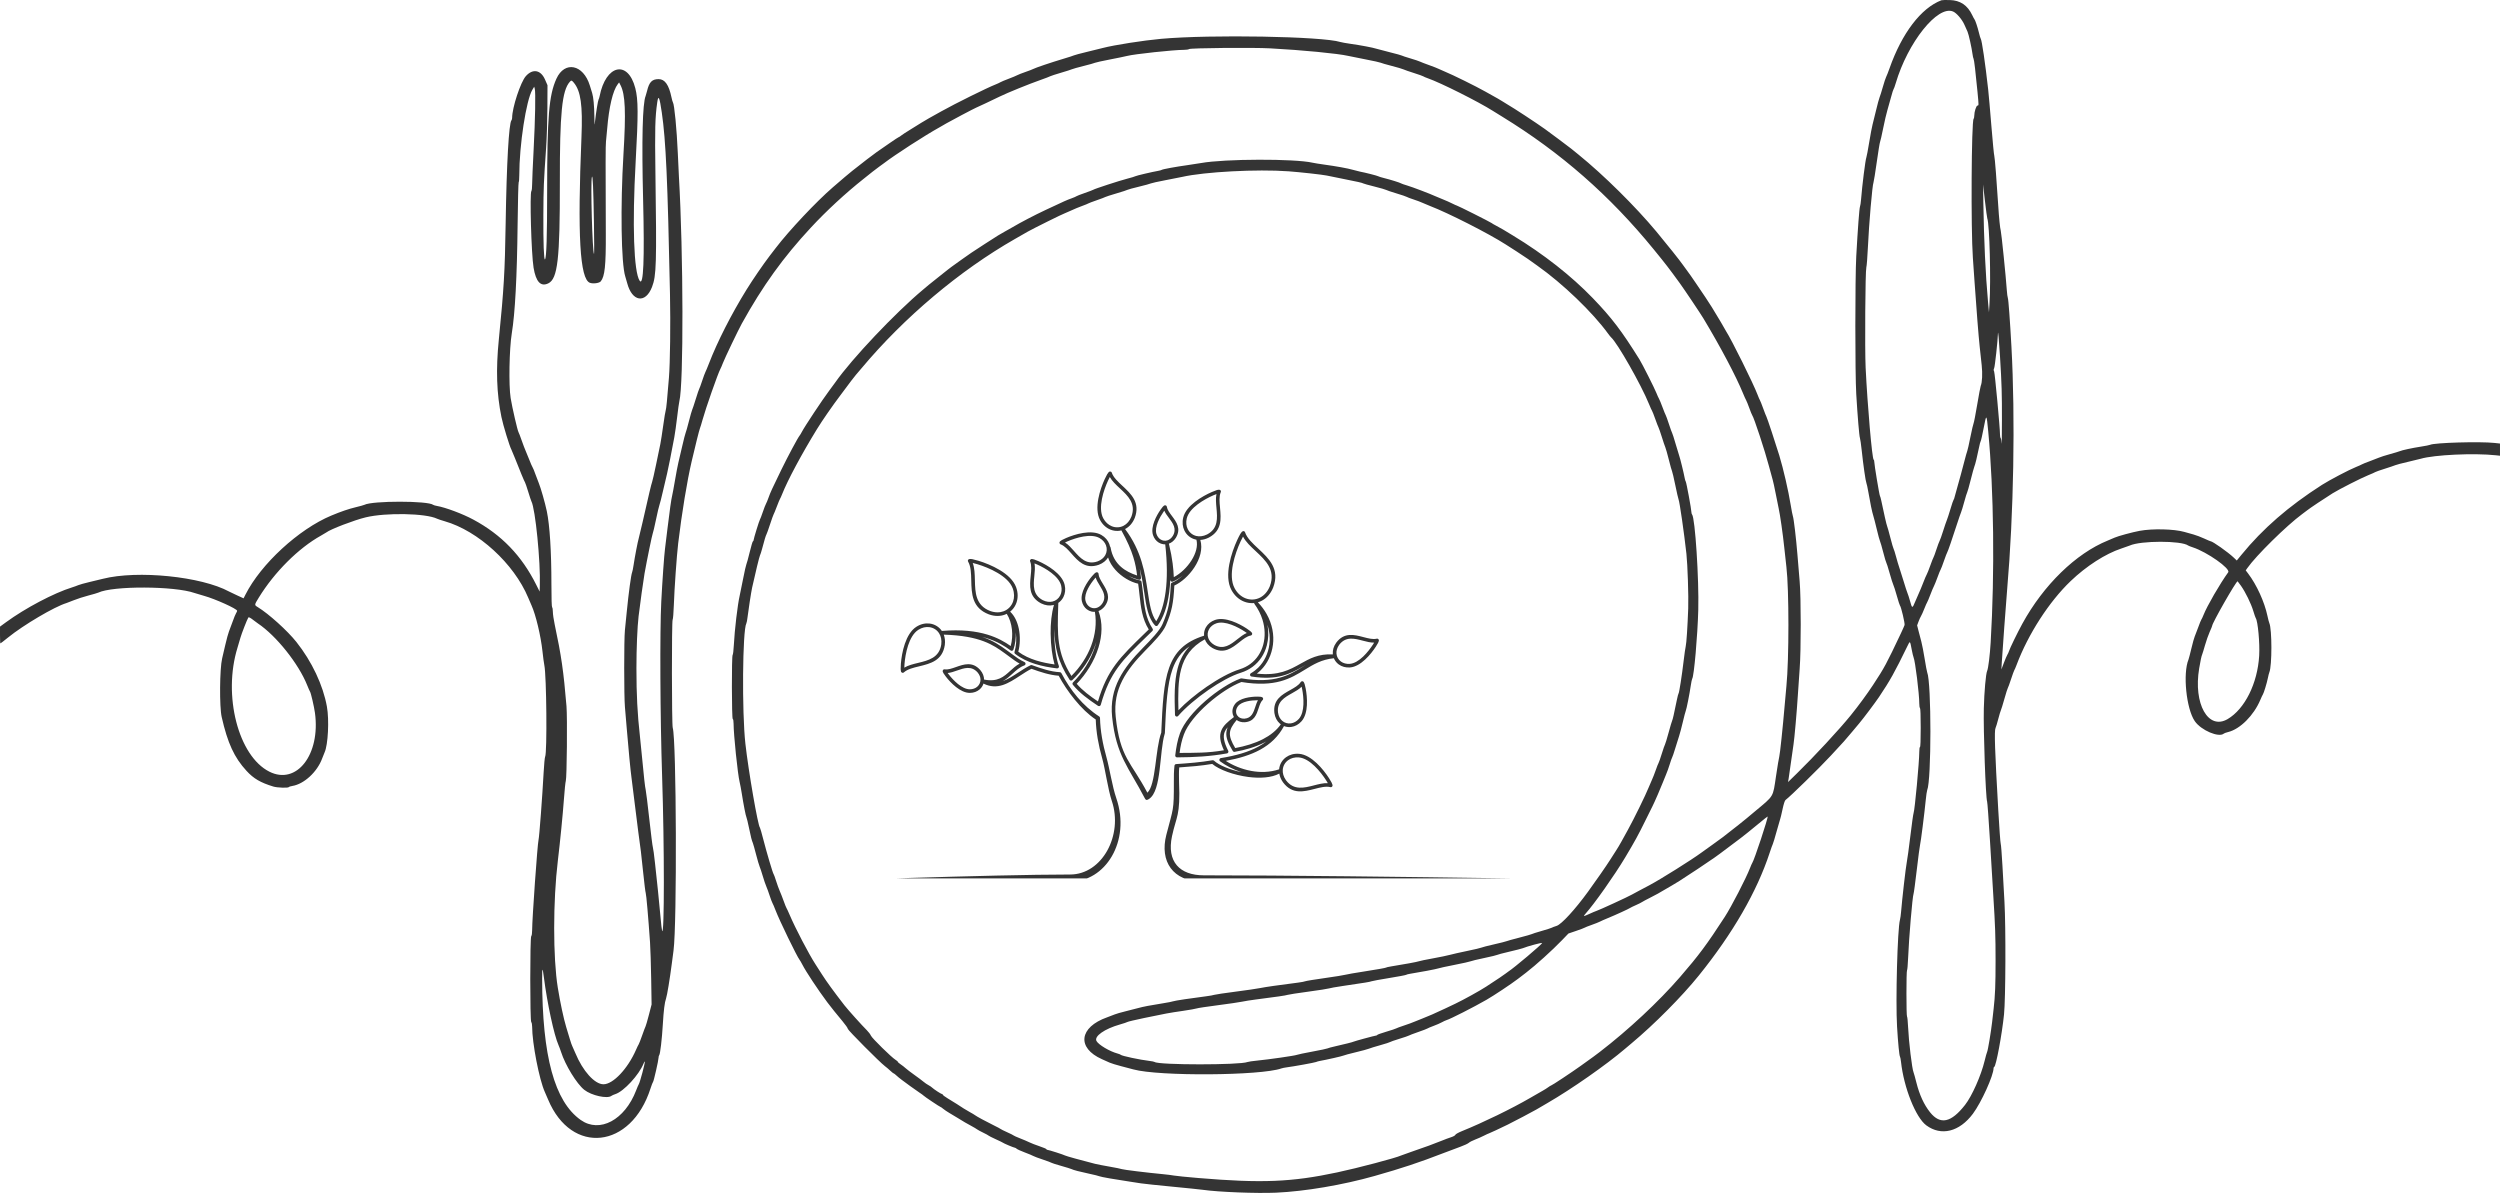 <?xml version="1.0" encoding="UTF-8" standalone="no"?><!DOCTYPE svg PUBLIC "-//W3C//DTD SVG 1.1//EN" "http://www.w3.org/Graphics/SVG/1.1/DTD/svg11.dtd"><svg width="100%" height="100%" viewBox="0 0 883 422" version="1.1" xmlns="http://www.w3.org/2000/svg" xmlns:xlink="http://www.w3.org/1999/xlink" xml:space="preserve" xmlns:serif="http://www.serif.com/" style="fill-rule:evenodd;clip-rule:evenodd;stroke-linejoin:round;stroke-miterlimit:2;" fill="#343434"><g><path d="M685.709,0.094c-7.197,2.744 -13.956,11.613 -18.336,24.064c-0.463,1.317 -1,2.68 -1.19,3.026c-0.189,0.349 -0.713,1.938 -1.163,3.532c-0.453,1.596 -0.973,3.256 -1.161,3.687c-0.188,0.43 -0.74,2.474 -1.228,4.54c-0.487,2.067 -1.052,4.365 -1.258,5.106c-0.205,0.742 -0.73,3.523 -1.165,6.181c-0.435,2.658 -0.888,5.06 -1.003,5.338c-0.342,0.817 -1.487,9.887 -1.878,14.883c-0.088,1.11 -0.258,2.247 -0.382,2.523c-0.23,0.525 -0.773,7.773 -1.316,17.534c-0.428,7.751 -0.43,41.43 -0.002,48.691c0.466,7.876 1.06,14.936 1.305,15.516c0.117,0.278 0.399,2.265 0.629,4.415c0.545,5.144 1.364,10.848 1.649,11.479c0.124,0.278 0.41,1.583 0.638,2.901c0.697,4.068 1.386,7.391 1.777,8.578c0.205,0.625 0.77,2.813 1.256,4.863c0.486,2.051 0.993,3.925 1.128,4.164c0.135,0.238 0.653,2.022 1.152,3.962c0.499,1.943 0.987,3.589 1.084,3.66c0.097,0.071 0.618,1.717 1.159,3.66c0.543,1.943 1.133,3.815 1.316,4.163c0.181,0.347 0.744,2.106 1.249,3.91c0.506,1.803 1,3.335 1.095,3.406c0.367,0.263 1.804,6.333 1.631,6.883c-0.097,0.307 -0.686,1.638 -1.309,2.956c-5.15,10.889 -5.757,12.015 -9.794,18.165c-2.119,3.228 -5.278,7.528 -7.925,10.79c-4.099,5.053 -12.788,14.429 -18.949,20.446l-3.181,3.108l0.225,-1.342c0.124,-0.737 0.503,-3.384 0.841,-5.883c0.34,-2.496 0.726,-5.22 0.863,-6.055c0.329,-2.029 1.188,-11.781 1.534,-17.406c0.153,-2.499 0.442,-6.704 0.643,-9.346c0.503,-6.636 0.499,-24.952 -0.007,-30.894c-0.207,-2.429 -0.556,-6.629 -0.777,-9.334c-0.479,-5.88 -1.291,-12.748 -1.609,-13.624c-0.128,-0.347 -0.473,-2.119 -0.768,-3.938c-0.841,-5.168 -2.572,-12.687 -4.036,-17.53c-1.19,-3.938 -4.34,-13.437 -4.552,-13.726c-0.101,-0.139 -0.613,-1.444 -1.139,-2.901c-0.525,-1.457 -1.048,-2.77 -1.163,-2.92c-0.113,-0.15 -0.497,-1.044 -0.852,-1.987c-1.433,-3.808 -9.183,-19.426 -11.115,-22.397c-0.338,-0.517 -0.611,-0.996 -0.611,-1.062c-0,-0.097 -1.819,-3.155 -4.362,-7.331c-0.899,-1.473 -3.298,-5.088 -5.587,-8.417c-0.705,-1.022 -1.563,-2.272 -1.91,-2.78c-0.347,-0.507 -1.026,-1.445 -1.512,-2.088c-0.486,-0.64 -1.055,-1.419 -1.263,-1.733c-0.805,-1.207 -5.792,-7.472 -9.315,-11.697c-7.481,-8.98 -18.649,-20.022 -27.539,-27.23c-1.168,-0.947 -2.331,-1.891 -2.585,-2.097c-0.828,-0.671 -7.611,-5.739 -9.271,-6.927c-3.17,-2.267 -11.133,-7.492 -13.225,-8.682c-0.693,-0.393 -1.433,-0.85 -1.64,-1.015c-0.208,-0.166 -1.003,-0.643 -1.766,-1.062c-0.764,-0.417 -2.751,-1.532 -4.415,-2.473c-3.292,-1.861 -11.625,-5.975 -14.254,-7.037c-0.903,-0.367 -1.923,-0.817 -2.272,-1.004c-0.346,-0.188 -1.821,-0.766 -3.278,-1.285c-1.457,-0.519 -2.934,-1.086 -3.28,-1.263c-0.347,-0.177 -1.879,-0.689 -3.406,-1.137c-1.526,-0.45 -2.888,-0.9 -3.027,-1.002c-0.139,-0.102 -1.956,-0.605 -4.037,-1.119c-2.082,-0.512 -4.296,-1.095 -4.919,-1.292c-1.379,-0.437 -5.454,-1.207 -9.209,-1.743c-1.526,-0.217 -3.115,-0.502 -3.532,-0.634c-6.384,-2 -45.726,-2.695 -63.324,-1.119c-6.168,0.552 -16.596,2.187 -20.561,3.225c-0.764,0.201 -3.293,0.826 -5.625,1.388c-2.329,0.563 -4.373,1.109 -4.54,1.215c-0.168,0.105 -1.894,0.664 -3.837,1.242c-4.163,1.239 -9.879,3.17 -10.596,3.579c-0.276,0.159 -1.51,0.633 -2.742,1.055c-1.229,0.422 -2.536,0.936 -2.9,1.141c-0.367,0.205 -1.742,0.779 -3.062,1.272c-1.318,0.494 -2.623,1.042 -2.901,1.218c-0.278,0.175 -1.015,0.519 -1.64,0.764c-3.048,1.194 -14.249,6.739 -19.185,9.499c-1.311,0.733 -3.278,1.83 -4.371,2.439c-1.091,0.609 -2.283,1.311 -2.649,1.563c-0.364,0.249 -2.024,1.283 -3.691,2.294c-1.664,1.013 -3.26,2.05 -3.547,2.306c-0.287,0.257 -0.607,0.464 -0.711,0.464c-0.106,0 -1.618,0.993 -3.364,2.208c-1.744,1.214 -3.78,2.626 -4.524,3.136c-1.148,0.791 -5.141,3.857 -8.644,6.64c-1.179,0.936 -3.422,2.837 -6.85,5.804c-5.914,5.119 -15.397,15.201 -20.168,21.439c-0.346,0.453 -1.32,1.718 -2.161,2.81c-2.097,2.722 -5.978,8.382 -8.112,11.832c-5.409,8.746 -10.347,18.457 -13.338,26.232c-0.481,1.249 -1.026,2.554 -1.212,2.901c-0.185,0.348 -0.708,1.766 -1.161,3.154c-0.455,1.389 -0.914,2.636 -1.02,2.775c-0.108,0.139 -0.66,1.764 -1.227,3.609c-0.565,1.846 -1.135,3.554 -1.265,3.795c-0.13,0.243 -0.654,2.082 -1.166,4.086c-0.51,2.007 -1.031,3.839 -1.154,4.073c-0.124,0.234 -0.676,2.391 -1.225,4.792c-0.552,2.404 -1.17,5.051 -1.376,5.883c-0.205,0.832 -0.721,3.557 -1.15,6.055c-0.426,2.497 -0.878,4.939 -1.004,5.424c-0.307,1.183 -0.892,5.307 -1.667,11.731c-0.351,2.914 -0.739,6.092 -0.863,7.064c-0.307,2.388 -0.936,11.284 -1.318,18.669c-0.538,10.377 -0.391,40.909 0.3,61.809c0.815,24.627 0.813,56.611 -0.002,54.494c-0.108,-0.278 -0.368,-2.547 -0.58,-5.046c-0.214,-2.497 -0.616,-6.64 -0.894,-9.207c-0.281,-2.568 -0.749,-6.939 -1.042,-9.713c-0.294,-2.775 -0.632,-5.274 -0.749,-5.55c-0.119,-0.278 -0.684,-4.764 -1.26,-9.967c-0.574,-5.203 -1.148,-9.856 -1.276,-10.342c-0.232,-0.883 -0.636,-4.519 -1.378,-12.362c-0.216,-2.291 -0.507,-5.185 -0.646,-6.435c-0.903,-8.072 -1.248,-14.752 -1.248,-24.187c0,-6.963 0.314,-14.521 0.762,-18.322c0.461,-3.923 1.735,-13.075 2.106,-15.137c0.887,-4.94 2.702,-13.777 2.898,-14.128c0.12,-0.21 0.638,-2.424 1.157,-4.921c0.519,-2.496 1.053,-4.774 1.19,-5.059c0.135,-0.287 0.739,-2.671 1.34,-5.298c0.603,-2.629 1.227,-5.289 1.388,-5.914c0.294,-1.132 1.652,-7.954 2.535,-12.739c0.256,-1.389 0.71,-4.625 1.011,-7.192c0.3,-2.566 0.646,-5.064 0.772,-5.55c1.523,-5.956 1.435,-52.081 -0.152,-79.344c-0.064,-1.11 -0.238,-4.799 -0.386,-8.199c-0.371,-8.529 -1.219,-17.333 -1.738,-18.037c-0.103,-0.139 -0.329,-0.934 -0.501,-1.766c-0.92,-4.419 -2.342,-6.435 -4.536,-6.435c-2.329,0 -3.345,1.036 -4.084,4.164c-0.163,0.693 -0.393,1.487 -0.508,1.766c-1.101,2.64 -1.415,15.52 -0.896,36.626c0.525,21.305 0.132,30.645 -1.207,28.673c-2.091,-3.07 -2.661,-19.856 -1.427,-41.964c0.948,-16.965 0.923,-22.02 -0.123,-26.071c-2.612,-10.097 -10.431,-8.322 -12.607,2.861c-0.095,0.486 -0.258,0.998 -0.362,1.135c-0.208,0.274 -0.916,4.647 -1.247,7.695c-0.19,1.749 -0.208,1.614 -0.245,-1.766c-0.042,-3.713 -0.329,-6.761 -0.769,-8.176c-0.134,-0.428 -0.503,-1.629 -0.823,-2.669c-2.296,-7.501 -8.901,-8.841 -11.814,-2.4c-2.647,5.846 -3.261,13.354 -3.268,39.888c-0.002,15.876 -0.24,23.353 -0.757,23.902c-0.397,0.42 -0.631,-5.94 -0.578,-15.728c0.051,-9.786 0.117,-11.397 0.967,-23.589c0.238,-3.415 0.437,-9.574 0.457,-14.128l0.035,-8.073l-0.883,-2.011c-1.499,-3.411 -4.309,-3.916 -6.746,-1.212c-1.865,2.066 -4.859,11.159 -4.859,14.753c0,0.333 -0.101,0.713 -0.225,0.843c-0.923,0.98 -1.722,15.128 -2.066,36.569c-0.274,17.031 -0.62,22.94 -2.408,40.87c-1.067,10.695 -0.789,19.013 0.916,27.377c0.589,2.896 2.894,10.43 3.532,11.545c0.134,0.239 0.691,1.57 1.234,2.958c1.622,4.153 3.348,8.309 3.56,8.579c0.111,0.136 0.616,1.613 1.124,3.278c0.508,1.666 1.02,3.209 1.137,3.43c1.395,2.607 3.258,21.307 2.975,29.863l-0.066,2.009l-1.192,-2.386c-5.128,-10.278 -12.258,-17.671 -22.22,-23.033c-3.797,-2.045 -9.881,-4.323 -12.916,-4.837c-0.557,-0.095 -1.124,-0.265 -1.263,-0.377c-1.795,-1.471 -21.517,-1.477 -24.305,-0.009c-0.229,0.121 -1.629,0.507 -3.108,0.861c-2.413,0.574 -5.159,1.514 -8.583,2.942c-11.496,4.793 -24.851,17.091 -30.317,27.914l-0.662,1.311l-2.21,-1.009c-1.216,-0.554 -2.51,-1.172 -2.877,-1.37c-9.818,-5.345 -32.35,-7.625 -44.62,-4.519c-0.763,0.194 -2.847,0.697 -4.635,1.119c-1.786,0.422 -3.603,0.927 -4.036,1.121c-0.434,0.195 -1.412,0.548 -2.176,0.784c-6.448,1.996 -16.587,7.349 -23.413,12.355l-2.062,1.512l-0.004,2.965c-0,1.631 0.062,2.965 0.139,2.965c0.077,-0 1.298,-0.941 2.711,-2.091c5.417,-4.401 16.408,-10.887 20.611,-12.156c0.347,-0.106 1.561,-0.572 2.696,-1.038c1.136,-0.466 3.408,-1.196 5.046,-1.625c1.638,-0.426 3.207,-0.885 3.483,-1.017c5.139,-2.462 26.967,-2.378 34.06,0.13c0.554,0.196 2.046,0.642 3.313,0.991c3.929,1.084 11.698,4.596 11.698,5.289c-0,0.168 -0.162,0.532 -0.358,0.813c-0.196,0.28 -0.753,1.64 -1.238,3.022c-0.486,1.379 -1.071,2.951 -1.301,3.49c-0.231,0.538 -0.816,2.697 -1.302,4.794c-0.488,2.098 -0.98,4.21 -1.097,4.696c-0.877,3.636 -0.982,17.084 -0.163,20.686c2.099,9.241 4.441,14.32 8.77,19.031c2.525,2.746 4.94,4.159 9.477,5.545c1.388,0.426 5.251,0.554 5.481,0.181c0.075,-0.119 0.616,-0.296 1.203,-0.388c4.152,-0.665 8.801,-4.936 10.552,-9.698c0.289,-0.783 0.68,-1.766 0.872,-2.181c1.218,-2.647 1.66,-11.428 0.812,-16.148c-1.36,-7.576 -5.318,-15.96 -10.779,-22.832c-3.186,-4.006 -9.806,-9.975 -13.676,-12.331c-1.203,-0.73 -1.2,-0.748 0.38,-3.315c5.574,-9.064 14.055,-17.519 22.009,-21.938c0.834,-0.464 1.66,-0.954 1.839,-1.093c1.494,-1.155 9.838,-4.353 13.929,-5.342c7.135,-1.722 21.245,-1.448 25.229,0.49c0.347,0.168 1.539,0.565 2.649,0.881c11.813,3.37 24.497,14.977 29.517,27.008c0.375,0.901 0.9,2.122 1.167,2.711c1.521,3.362 3.276,10.724 3.868,16.218c0.214,2.007 0.512,4.217 0.66,4.912c0.775,3.649 1.018,30.947 0.287,32.307c-0.143,0.269 -0.384,2.768 -0.532,5.552c-0.448,8.404 -1.541,22.882 -1.799,23.825c-0.38,1.389 -2.258,27.898 -2.263,31.925c0,1.086 -0.123,1.903 -0.315,2.095c-0.46,0.459 -0.46,29.889 -0,30.351c0.174,0.172 0.315,0.887 0.315,1.589c0,5.814 2.506,18.733 4.479,23.095c0.283,0.624 0.813,1.847 1.175,2.715c8.253,19.713 29.311,17.413 36.156,-3.952c0.384,-1.192 0.786,-2.234 0.894,-2.313c0.243,-0.179 1.947,-7.671 1.949,-8.572c0,-0.353 0.106,-0.75 0.232,-0.883c0.345,-0.357 0.969,-5.684 1.272,-10.836c0.298,-5.049 0.638,-7.766 1.156,-9.239c0.358,-1.011 1.323,-6.865 2.011,-12.205c0.215,-1.664 0.49,-3.766 0.612,-4.666c1.254,-9.312 1.022,-74.523 -0.278,-78.684c-0.364,-1.166 -0.395,-37.717 -0.033,-38.177c0.143,-0.178 0.333,-2.534 0.426,-5.245c0.192,-5.706 1.022,-17.49 1.527,-21.697c1.303,-10.843 3.135,-21.973 4.773,-29.013c1.304,-5.603 2.671,-11.064 2.905,-11.605c0.15,-0.346 0.565,-1.708 0.925,-3.026c1.059,-3.888 5.477,-16.493 6.282,-17.927c0.199,-0.354 0.614,-1.32 0.921,-2.144c0.596,-1.596 5.43,-11.691 6.678,-13.94c7.377,-13.318 14.615,-23.369 24.45,-33.956c5.45,-5.87 12.231,-12.134 18.547,-17.137c1.181,-0.933 2.6,-2.068 3.155,-2.521c0.554,-0.452 1.633,-1.269 2.397,-1.816c0.762,-0.548 1.501,-1.084 1.64,-1.19c3.925,-3.009 14.642,-9.934 19.629,-12.68c1.007,-0.556 2.11,-1.194 2.453,-1.419c0.664,-0.435 10.3,-5.519 10.463,-5.519c0.095,-0 5.91,-2.742 8.325,-3.925c2.794,-1.369 10.306,-4.419 14.631,-5.943c1.527,-0.536 2.976,-1.09 3.216,-1.234c0.243,-0.141 1.971,-0.702 3.839,-1.249c1.868,-0.545 3.6,-1.099 3.848,-1.232c0.247,-0.13 2.097,-0.649 4.108,-1.152c2.013,-0.501 3.836,-1.013 4.055,-1.137c0.216,-0.121 2.543,-0.636 5.17,-1.141c2.629,-0.506 5.402,-1.08 6.165,-1.274c2.607,-0.669 16.398,-2.143 20.069,-2.148c0.841,0 1.646,-0.121 1.794,-0.267c0.387,-0.388 22.468,-0.592 28.594,-0.263c11.424,0.612 23.956,1.824 27.625,2.669c0.832,0.192 3.653,0.762 6.269,1.263c2.616,0.501 4.942,1.018 5.172,1.143c0.23,0.128 1.989,0.636 3.909,1.128c1.921,0.495 3.795,1.047 4.164,1.23c0.368,0.183 2.031,0.762 3.697,1.285c1.665,0.525 3.153,1.055 3.307,1.176c0.153,0.124 0.892,0.437 1.64,0.698c4.435,1.541 17.788,8.234 22.93,11.494c0.485,0.309 1.962,1.221 3.28,2.031c20.735,12.718 38.039,27.876 53.554,46.912c4.423,5.428 5.225,6.468 9.245,11.997c1.536,2.113 7.253,10.643 8.287,12.362c6.033,10.042 11.481,20.338 13.951,26.364c0.455,1.111 0.965,2.245 1.135,2.524c0.167,0.275 0.673,1.525 1.123,2.774c0.448,1.25 0.914,2.393 1.033,2.546c0.605,0.763 4.51,12.637 5.885,17.889c0.581,2.221 1.186,4.435 1.345,4.921c0.159,0.485 0.64,2.697 1.07,4.918c0.431,2.221 0.899,4.547 1.042,5.172c0.484,2.106 1.459,8.925 1.983,13.876c0.287,2.704 0.624,5.771 0.748,6.81c0.949,7.961 0.947,32.614 -0.004,42.133c-0.133,1.317 -0.409,4.384 -0.614,6.812c-0.658,7.726 -1.662,17.256 -1.905,18.037c-0.13,0.418 -0.647,3.539 -1.152,6.938c-1.124,7.57 -0.612,6.716 -7.44,12.407c-0.613,0.509 -1.907,1.593 -2.878,2.408c-1.506,1.263 -3.422,2.779 -8.453,6.689c-0.485,0.377 -2.187,1.616 -3.783,2.75c-1.596,1.137 -3.283,2.347 -3.749,2.689c-3.538,2.605 -14.446,9.446 -18.434,11.563c-0.753,0.399 -2.343,1.238 -3.532,1.867c-1.19,0.629 -2.391,1.276 -2.667,1.44c-1.258,0.737 -11.435,5.423 -12.483,5.748c-0.347,0.106 -1.466,0.58 -2.491,1.053c-2.132,0.987 -2.309,0.976 -1.355,-0.084c3.084,-3.424 10.241,-13.574 13.967,-19.803c3.481,-5.822 4.611,-7.883 7.165,-13.084c1.192,-2.429 2.32,-4.7 2.504,-5.047c0.585,-1.103 3.117,-6.922 3.686,-8.472c0.303,-0.821 0.81,-2.075 1.13,-2.784c0.318,-0.71 0.89,-2.3 1.268,-3.532c0.377,-1.234 0.774,-2.355 0.883,-2.496c0.105,-0.139 0.591,-1.563 1.075,-3.164c0.485,-1.6 1.108,-3.587 1.384,-4.412c0.276,-0.826 0.858,-3.036 1.298,-4.91c0.439,-1.872 0.9,-3.631 1.026,-3.909c0.281,-0.618 1.358,-6.036 1.779,-8.956c0.173,-1.179 0.398,-2.258 0.502,-2.397c0.644,-0.859 1.907,-15.186 2.145,-24.345c0.281,-10.852 -1.13,-32.556 -2.19,-33.668c-0.126,-0.133 -0.227,-0.486 -0.227,-0.784c-0,-0.94 -1.766,-10.527 -1.991,-10.812c-0.117,-0.15 -0.294,-0.729 -0.393,-1.283c-0.289,-1.64 -1.612,-7.048 -1.918,-7.843c-0.155,-0.404 -0.74,-2.324 -1.296,-4.267c-0.559,-1.943 -1.102,-3.645 -1.208,-3.784c-0.104,-0.139 -0.616,-1.558 -1.134,-3.154c-0.521,-1.596 -1.031,-3.013 -1.137,-3.153c-0.106,-0.139 -0.612,-1.388 -1.126,-2.774c-0.512,-1.389 -1.075,-2.751 -1.247,-3.029c-0.175,-0.278 -0.585,-1.185 -0.914,-2.018c-0.671,-1.702 -5.009,-10.304 -5.978,-11.858c-6.305,-10.111 -9.826,-14.735 -16.475,-21.64c-7.567,-7.859 -17.428,-15.601 -28.13,-22.084c-1.386,-0.841 -2.975,-1.804 -3.532,-2.139c-0.554,-0.336 -1.633,-0.934 -2.395,-1.329c-0.764,-0.393 -1.558,-0.857 -1.766,-1.027c-0.441,-0.359 -11.964,-6.147 -12.24,-6.147c-0.102,-0 -0.835,-0.332 -1.629,-0.733c-0.795,-0.404 -2.228,-1.042 -3.186,-1.418c-0.958,-0.375 -2.194,-0.891 -2.75,-1.147c-1.967,-0.905 -8.1,-3.234 -9.965,-3.784c-1.042,-0.307 -2.007,-0.642 -2.146,-0.748c-0.331,-0.25 -3.823,-1.338 -6.053,-1.888c-0.971,-0.24 -1.88,-0.523 -2.019,-0.627c-0.248,-0.19 -4.698,-1.322 -6.433,-1.638c-0.486,-0.088 -1.62,-0.377 -2.523,-0.642c-1.779,-0.521 -5.784,-1.249 -10.303,-1.87c-1.571,-0.216 -3.331,-0.503 -3.909,-0.636c-6.362,-1.461 -31.104,-1.39 -39.399,0.113c-1.109,0.201 -3.323,0.545 -4.919,0.762c-3.819,0.523 -8.64,1.406 -8.955,1.64c-0.14,0.104 -0.707,0.265 -1.263,0.357c-1.998,0.338 -7.824,1.707 -8.071,1.899c-0.141,0.108 -1.446,0.503 -2.903,0.878c-2.735,0.707 -11.536,3.579 -11.984,3.91c-0.139,0.104 -1.501,0.62 -3.027,1.15c-1.527,0.528 -2.832,1.038 -2.9,1.13c-0.071,0.093 -0.866,0.435 -1.766,0.762c-1.667,0.598 -2.157,0.819 -9.084,4.066c-3.918,1.837 -8.896,4.433 -11.731,6.119c-0.832,0.495 -2.081,1.199 -2.774,1.565c-1.367,0.722 -2.477,1.411 -6.939,4.296c-4.582,2.967 -5.516,3.596 -8.172,5.503c-1.373,0.987 -2.973,2.135 -3.556,2.55c-0.581,0.417 -1.216,0.901 -1.413,1.075c-0.196,0.174 -1.605,1.294 -3.13,2.49c-1.528,1.194 -3.174,2.51 -3.66,2.923c-0.486,0.413 -1.377,1.165 -1.985,1.673c-9.759,8.152 -25.121,24.388 -30.968,32.735c-0.4,0.57 -1.4,1.929 -2.223,3.024c-2.34,3.111 -8.716,12.733 -9.599,14.484c-0.245,0.485 -0.589,1.055 -0.763,1.262c-0.627,0.74 -4.128,7.283 -6.488,12.119c-3.316,6.802 -3.843,7.954 -4.506,9.83c-0.318,0.901 -0.717,1.866 -0.887,2.144c-0.17,0.278 -0.676,1.583 -1.124,2.9c-0.446,1.321 -0.9,2.513 -1.009,2.649c-0.245,0.321 -2.258,6.853 -2.258,7.336c0,0.199 -0.097,0.36 -0.218,0.36c-0.12,-0 -0.638,1.73 -1.148,3.847c-0.512,2.117 -1.042,4.049 -1.175,4.296c-0.134,0.245 -0.635,2.459 -1.112,4.918c-0.477,2.46 -1.038,5.21 -1.245,6.113c-0.746,3.23 -1.793,12.084 -2.073,17.534c-0.093,1.804 -0.28,3.353 -0.419,3.444c-0.378,0.245 -0.338,22.488 0.039,22.613c0.175,0.058 0.289,0.716 0.292,1.652c0.008,3.891 1.452,17.816 2.134,20.602c0.188,0.764 0.528,2.581 0.757,4.038c0.625,3.984 1.389,7.885 1.656,8.452c0.13,0.276 0.528,1.923 0.883,3.658c0.665,3.243 0.996,4.545 1.384,5.424c0.122,0.278 0.632,2.09 1.13,4.028c0.502,1.936 1.067,3.868 1.259,4.287c0.19,0.422 0.684,1.91 1.095,3.309c0.41,1.398 0.971,3.044 1.245,3.658c0.273,0.614 0.81,2.082 1.189,3.261c0.382,1.178 0.833,2.37 1,2.649c0.17,0.278 0.656,1.412 1.078,2.523c1.36,3.574 7.596,16.428 8.505,17.534c0.17,0.207 0.609,0.965 0.976,1.68c1.256,2.463 5.47,8.828 8.823,13.326c1.064,1.429 3.572,4.55 5.409,6.733c1.011,1.203 1.838,2.393 1.838,2.645c0,0.459 11.298,11.817 13.08,13.15c0.505,0.377 1.368,1.112 1.918,1.631c0.55,0.521 1.084,0.947 1.192,0.947c0.106,0 0.517,0.311 0.916,0.693c0.398,0.382 1.263,1.093 1.923,1.579c0.658,0.485 2.011,1.483 3.004,2.216c0.996,0.733 2.433,1.746 3.197,2.25c0.761,0.503 1.444,0.997 1.512,1.101c0.179,0.263 5.786,4.018 6.002,4.02c0.1,-0 0.51,0.282 0.914,0.631c0.404,0.347 1.426,1.035 2.269,1.53c0.846,0.497 2.124,1.263 2.839,1.702c2.466,1.521 2.969,1.815 4.729,2.764c0.971,0.523 1.94,1.099 2.156,1.278c0.215,0.179 1.186,0.706 2.157,1.17c0.971,0.466 1.823,0.929 1.892,1.033c0.071,0.101 1.205,0.675 2.523,1.274c1.318,0.598 2.455,1.15 2.523,1.225c0.208,0.223 3.885,1.772 4.208,1.772c0.163,0 0.465,0.166 0.669,0.371c0.205,0.203 1.49,0.788 2.856,1.301c1.366,0.509 2.713,1.07 2.989,1.245c0.278,0.174 1.81,0.748 3.406,1.278c1.596,0.53 2.958,1.037 3.029,1.128c0.068,0.088 1.6,0.58 3.404,1.09c1.806,0.51 3.452,1.02 3.662,1.133c0.631,0.337 2.967,0.951 6.305,1.655c1.733,0.367 3.337,0.766 3.565,0.888c0.41,0.223 5.933,1.196 10.688,1.887c1.387,0.203 3.203,0.481 4.036,0.623c0.834,0.139 5.715,0.655 10.849,1.148c5.133,0.492 10.073,0.999 10.974,1.13c5.505,0.79 18.953,1.315 25.859,1.011c10.191,-0.451 23.582,-2.722 34.816,-5.907c9.689,-2.747 15.713,-4.747 24.344,-8.087c2.013,-0.779 4.718,-1.794 6.011,-2.258c1.292,-0.463 2.598,-1.073 2.901,-1.355c0.302,-0.283 1.287,-0.79 2.19,-1.13c0.903,-0.34 2.335,-0.974 3.185,-1.409c0.85,-0.432 1.62,-0.788 1.715,-0.788c0.142,0 4.131,-1.863 6.705,-3.13c2.234,-1.099 8.935,-4.634 10.092,-5.32c0.762,-0.455 2.521,-1.481 3.91,-2.285c8.562,-4.958 20.717,-13.455 27.39,-19.148c0.497,-0.423 1.515,-1.28 2.263,-1.905c8.086,-6.752 17.799,-16.538 23.794,-23.971c12.014,-14.896 20.557,-29.699 25.036,-43.388c0.476,-1.457 0.973,-2.837 1.103,-3.066c0.128,-0.23 0.76,-2.325 1.4,-4.656c0.642,-2.331 1.214,-4.318 1.274,-4.413c0.059,-0.097 0.397,-1.521 0.75,-3.165c0.406,-1.903 0.795,-3.106 1.062,-3.309c1.806,-1.364 11.821,-11.168 15.92,-15.581c5.078,-5.468 4.939,-5.313 7.663,-8.574c0.812,-0.971 1.905,-2.276 2.428,-2.9c1.567,-1.87 5.662,-7.314 6.993,-9.296c3.896,-5.799 5.587,-8.826 10.004,-17.916c1.007,-2.071 0.945,-2.117 1.581,1.227c0.223,1.179 0.51,2.371 0.636,2.649c0.58,1.285 2.017,12.883 2.017,16.283c0,0.81 0.113,1.543 0.252,1.629c0.159,0.097 0.252,2.693 0.252,6.951c-0,4.364 -0.091,6.797 -0.252,6.797c-0.143,0 -0.252,0.753 -0.252,1.753c0,3.494 -1.6,20.655 -2.013,21.585c-0.121,0.278 -0.631,3.909 -1.132,8.073c-0.499,4.163 -1.073,8.364 -1.276,9.335c-0.342,1.636 -1.667,13.194 -2.011,17.532c-0.082,1.042 -0.258,2.291 -0.393,2.777c-0.877,3.194 -1.567,28.631 -1.024,37.715c0.351,5.837 0.781,10.258 1.035,10.596c0.104,0.139 0.267,0.982 0.364,1.872c0.994,9.104 5.194,19.64 8.936,22.406c5.256,3.887 11.682,2.289 16.453,-4.093c2.966,-3.971 7.298,-13.523 7.298,-16.101c-0,-0.21 0.108,-0.422 0.24,-0.468c0.64,-0.225 2.733,-11.444 3.453,-18.501c0.571,-5.592 0.666,-30.724 0.152,-39.861c-0.172,-3.053 -0.492,-8.786 -0.711,-12.739c-0.218,-3.956 -0.494,-7.417 -0.609,-7.696c-0.117,-0.278 -0.51,-5.668 -0.87,-11.982c-1.203,-20.995 -1.437,-28.006 -0.96,-28.898c0.143,-0.272 0.572,-1.687 0.951,-3.144c0.38,-1.457 0.804,-2.865 0.941,-3.13c0.137,-0.265 0.695,-2.075 1.24,-4.026c0.548,-1.95 1.086,-3.663 1.199,-3.808c0.113,-0.144 0.634,-1.568 1.154,-3.164c0.524,-1.596 1.04,-3.013 1.148,-3.152c0.109,-0.139 0.477,-0.995 0.819,-1.903c4.08,-10.841 11.442,-22.256 19.06,-29.551c5.587,-5.349 12.322,-9.678 17.964,-11.539c1.312,-0.435 2.612,-0.892 2.89,-1.02c3.872,-1.786 18.316,-1.795 20.686,-0.015c0.139,0.103 0.875,0.393 1.636,0.64c5.053,1.651 13.411,7.543 12.492,8.81c-2.936,4.062 -7.468,11.89 -8.717,15.064c-0.294,0.742 -0.634,1.47 -0.759,1.62c-0.124,0.15 -0.632,1.4 -1.124,2.777c-0.494,1.375 -1.055,2.843 -1.245,3.258c-0.192,0.418 -0.711,2.29 -1.155,4.164c-0.445,1.874 -0.902,3.633 -1.019,3.909c-2.053,4.936 -0.789,17.406 2.209,21.775c2.232,3.256 8.579,5.947 10.309,4.373c0.133,-0.121 0.795,-0.353 1.473,-0.519c4.223,-1.022 9.077,-5.878 11.384,-11.386c0.375,-0.894 0.772,-1.742 0.885,-1.881c0.304,-0.379 1.435,-4.081 1.77,-5.801c0.164,-0.832 0.393,-1.742 0.515,-2.018c0.973,-2.258 0.971,-15.262 -0.005,-17.408c-0.128,-0.278 -0.424,-1.413 -0.658,-2.523c-1.046,-4.943 -3.803,-10.985 -6.834,-14.978l-0.839,-1.104l0.552,-0.788c3.062,-4.386 13.837,-15.004 19.364,-19.081c0.846,-0.625 1.676,-1.25 1.846,-1.389c0.737,-0.614 6.326,-4.349 8.92,-5.962c2.285,-1.422 10.09,-5.389 12.576,-6.391c1.225,-0.494 2.353,-0.993 2.503,-1.11c0.151,-0.117 1.636,-0.638 3.301,-1.161c1.664,-0.524 3.368,-1.098 3.783,-1.279c0.418,-0.181 2.347,-0.688 4.289,-1.128c1.943,-0.441 4.042,-0.951 4.667,-1.134c4.779,-1.406 18.887,-2.06 26.554,-1.228l1.45,0.157l0,-4.307l-1.955,-0.212c-5.146,-0.554 -21.245,-0.084 -22.744,0.665c-0.221,0.112 -1.652,0.395 -3.179,0.631c-3.077,0.475 -6.79,1.276 -7.567,1.631c-0.279,0.128 -1.811,0.59 -3.407,1.027c-1.596,0.437 -3.355,0.998 -3.909,1.245c-0.556,0.249 -2.031,0.821 -3.28,1.271c-1.25,0.451 -2.499,0.956 -2.775,1.124c-0.278,0.166 -1.186,0.572 -2.02,0.903c-2.375,0.94 -9.406,4.631 -12.051,6.324c-11.845,7.592 -20.872,15.435 -28.487,24.76l-1.59,1.947l-1.137,-1.08c-1.973,-1.874 -7.423,-5.717 -8.108,-5.717c-0.103,-0 -1.132,-0.435 -2.284,-0.967c-1.153,-0.532 -2.835,-1.17 -3.738,-1.417c-0.9,-0.248 -2.377,-0.66 -3.278,-0.921c-3.585,-1.031 -11.282,-1.214 -15.768,-0.375c-2.57,0.479 -7.66,1.861 -8.83,2.395c-0.556,0.254 -1.634,0.713 -2.397,1.022c-11.276,4.567 -22.685,15.669 -30.214,29.402c-1.691,3.086 -4.44,8.737 -4.722,9.713c-0.102,0.346 -0.351,0.894 -0.554,1.216c-0.203,0.322 -0.762,1.629 -1.241,2.903l-0.87,2.313l0.142,-2.521c0.176,-3.112 1.534,-21.6 1.892,-25.735c2.313,-26.805 2.905,-60.447 1.512,-85.776c-0.506,-9.214 -1.055,-16.664 -1.265,-17.155c-0.119,-0.278 -0.283,-1.527 -0.367,-2.774c-0.306,-4.568 -1.927,-20.455 -2.147,-21.066c-0.226,-0.619 -0.621,-4.57 -0.884,-8.83c-0.514,-8.336 -1.211,-17.111 -1.39,-17.535c-0.117,-0.278 -0.576,-4.982 -1.018,-10.452c-0.441,-5.472 -0.956,-11.318 -1.143,-12.993c-1.029,-9.236 -2.225,-17.409 -2.627,-17.93c-0.106,-0.139 -0.395,-1.103 -0.643,-2.143c-0.459,-1.945 -1.344,-4.57 -1.613,-4.795c-0.084,-0.068 -0.415,-0.682 -0.735,-1.364c-1.669,-3.541 -4.259,-5.28 -7.994,-5.373c-1.388,-0.033 -2.693,0.004 -2.9,0.082m4.106,3.971c1.236,0.521 3.161,2.757 4.004,4.651c0.413,0.932 0.914,2.049 1.113,2.484c0.397,0.876 1.479,5.748 1.757,7.911c0.097,0.764 0.262,1.501 0.368,1.64c0.195,0.259 0.724,4.707 1.395,11.731c0.457,4.808 0.457,4.795 0.005,4.795c-0.437,-0 -1.144,2.179 -1.144,3.527c0,0.501 -0.106,1.02 -0.234,1.153c-0.779,0.801 -0.989,38.988 -0.269,49.057c0.124,1.733 0.395,5.651 0.605,8.704c0.625,9.145 1.424,19.207 1.817,22.83c0.203,1.874 0.516,4.768 0.697,6.435c0.325,2.993 0.179,6.121 -0.342,7.315c-0.121,0.278 -0.682,3.258 -1.245,6.623c-0.565,3.366 -1.135,6.317 -1.269,6.56c-0.135,0.243 -0.651,2.475 -1.15,4.961c-0.497,2.487 -0.98,4.644 -1.075,4.794c-0.093,0.15 -0.649,2.146 -1.237,4.435c-0.585,2.289 -1.525,5.753 -2.09,7.695c-0.563,1.943 -1.099,3.872 -1.188,4.29c-0.09,0.415 -0.242,0.812 -0.337,0.883c-0.095,0.068 -0.594,1.545 -1.109,3.278c-0.514,1.735 -1.088,3.494 -1.273,3.911c-0.186,0.415 -0.769,2.12 -1.294,3.784c-0.523,1.664 -1.09,3.254 -1.258,3.532c-0.168,0.278 -0.673,1.64 -1.126,3.026c-0.45,1.389 -0.912,2.641 -1.022,2.786c-0.113,0.144 -0.627,1.448 -1.141,2.901c-0.515,1.452 -1.08,2.867 -1.254,3.143c-0.177,0.279 -0.733,1.585 -1.236,2.903c-0.506,1.318 -1.188,2.965 -1.517,3.658c-0.331,0.693 -0.962,2.15 -1.406,3.236c-0.929,2.274 -1.009,2.254 -1.753,-0.461c-0.304,-1.111 -0.706,-2.36 -0.894,-2.775c-0.185,-0.417 -0.797,-2.289 -1.355,-4.163c-0.561,-1.872 -1.243,-4.038 -1.517,-4.81c-0.274,-0.773 -0.797,-2.532 -1.163,-3.91c-0.367,-1.38 -0.757,-2.62 -0.87,-2.759c-0.11,-0.139 -0.62,-1.894 -1.13,-3.899c-0.512,-2.006 -1.02,-3.823 -1.133,-4.037c-0.185,-0.351 -1.251,-5 -2.057,-8.967c-0.17,-0.832 -0.391,-1.627 -0.495,-1.766c-0.209,-0.285 -1.999,-11.075 -1.999,-12.06c-0,-0.35 -0.098,-0.677 -0.215,-0.721c-0.54,-0.214 -2.185,-19.044 -2.836,-32.503c-0.318,-6.548 -0.122,-34.331 0.249,-35.446c0.139,-0.417 0.38,-3.484 0.537,-6.812c0.412,-8.822 1.563,-22.15 2,-23.21c0.114,-0.278 0.633,-3.51 1.15,-7.183c0.518,-3.671 1.037,-6.85 1.154,-7.064c0.115,-0.212 0.61,-2.373 1.095,-4.801c0.486,-2.429 1.161,-5.323 1.499,-6.433c0.338,-1.11 0.927,-3.212 1.311,-4.669c0.384,-1.457 0.782,-2.704 0.881,-2.775c0.099,-0.068 0.431,-0.978 0.737,-2.017c4.25,-14.459 14.806,-27.691 20.259,-25.391m-487.15,25.132c2.462,2.927 3.179,7.998 2.713,19.179c-1.446,34.794 -0.567,50.139 2.956,51.501c1.117,0.43 3.338,0.139 3.861,-0.508c1.424,-1.757 1.826,-5.558 1.779,-16.744c-0.103,-24.71 -0.092,-31.441 0.058,-32.609c0.088,-0.693 0.282,-2.737 0.428,-4.541c0.627,-7.673 2.013,-13.518 3.739,-15.75l0.473,-0.612l0.512,1.003c1.673,3.278 1.932,9.393 1.027,24.315c-1.111,18.336 -0.813,38.7 0.633,43.203c0.19,0.589 0.492,1.642 0.673,2.335c1.738,6.647 6.484,7.376 8.795,1.351c1.519,-3.955 1.638,-8.022 1.185,-40.202c-0.22,-15.627 -0.117,-19.656 0.641,-24.954c0.401,-2.819 0.825,-1.878 1.613,3.592c1.44,9.991 2.051,23.578 2.89,64.123c0.221,10.642 0.048,24.262 -0.373,29.519c-0.616,7.719 -0.943,11.048 -1.126,11.478c-0.117,0.276 -0.519,2.718 -0.894,5.424c-0.375,2.707 -0.834,5.658 -1.022,6.559c-0.188,0.903 -0.859,4.139 -1.49,7.19c-0.632,3.053 -1.267,5.841 -1.413,6.196c-0.258,0.634 -1.192,4.576 -3.377,14.263c-0.599,2.649 -1.21,5.203 -1.358,5.675c-0.325,1.029 -1.395,6.611 -1.812,9.439c-0.162,1.111 -0.393,2.245 -0.513,2.523c-0.364,0.85 -1.225,7.195 -1.902,14.053c-0.21,2.124 -0.499,4.994 -0.641,6.382c-0.337,3.272 -0.333,23.358 0.005,27.119c0.141,1.596 0.43,5.002 0.64,7.57c0.552,6.788 1.382,15.39 1.673,17.348c0.139,0.934 0.645,4.992 1.124,9.016c0.479,4.024 1.048,8.565 1.265,10.09c0.814,5.76 1.086,8.005 1.748,14.508c0.375,3.675 0.779,6.911 0.896,7.19c0.201,0.47 0.919,8.695 1.519,17.408c0.144,2.079 0.327,7.87 0.409,12.865l0.145,9.082l-0.947,3.651c-0.521,2.007 -1.044,3.823 -1.165,4.035c-0.122,0.214 -0.674,1.68 -1.226,3.259c-0.554,1.58 -1.108,3 -1.229,3.154c-0.121,0.155 -0.543,1.02 -0.936,1.923c-2.921,6.693 -8.093,12.167 -11.497,12.167c-3.103,0 -7.326,-4.69 -9.936,-11.033c-0.514,-1.249 -1.015,-2.384 -1.114,-2.523c-0.1,-0.139 -0.473,-1.216 -0.828,-2.397c-0.356,-1.179 -0.938,-3.108 -1.296,-4.289c-0.905,-2.991 -2.108,-8.643 -2.956,-13.874c-1.713,-10.596 -1.702,-30.682 0.024,-44.907c0.76,-6.272 1.78,-16.572 2.133,-21.572c0.227,-3.19 0.53,-6.141 0.673,-6.558c0.373,-1.084 0.57,-22.426 0.241,-26.364c-1.036,-12.424 -1.821,-17.863 -4.17,-28.888c-0.356,-1.664 -0.647,-3.673 -0.647,-4.461c-0.002,-0.79 -0.115,-1.508 -0.254,-1.592c-0.159,-0.099 -0.254,-3.095 -0.254,-8.152c-0.002,-11.532 -0.587,-20.808 -1.624,-25.781c-0.603,-2.894 -2.153,-8.325 -2.828,-9.925c-0.362,-0.854 -0.927,-2.34 -1.256,-3.3c-0.329,-0.963 -0.751,-1.985 -0.936,-2.272c-0.188,-0.287 -0.709,-1.483 -1.159,-2.658c-0.45,-1.172 -1.031,-2.591 -1.292,-3.152c-0.258,-0.561 -0.887,-2.212 -1.397,-3.669c-0.51,-1.457 -1.009,-2.764 -1.11,-2.9c-0.347,-0.479 -2.256,-8.742 -2.799,-12.111c-0.716,-4.448 -0.488,-17.375 0.401,-22.832c1.164,-7.128 1.846,-19.872 2.058,-38.421c0.093,-8.157 0.265,-14.892 0.379,-14.963c0.117,-0.07 0.212,-1.194 0.212,-2.492c0,-10.642 2.431,-26.498 4.625,-30.178l0.64,-1.075l0.206,0.739c0.337,1.214 0.159,10.673 -0.402,21.426c-0.289,5.552 -0.528,11.064 -0.528,12.249c0,1.186 -0.117,2.274 -0.258,2.415c-0.642,0.643 -0.031,22.345 0.762,27.091c0.838,5.026 2.534,6.827 5.205,5.534c3.32,-1.607 4.115,-8.565 4.077,-35.682c-0.031,-24.508 0.751,-32.384 3.523,-35.51c0.53,-0.596 0.671,-0.565 1.406,0.309m252.328,31.3c4.161,0.307 12.183,1.195 13.624,1.51c0.554,0.122 2.996,0.616 5.424,1.102c5.717,1.139 7.135,1.459 7.442,1.677c0.139,0.1 1.955,0.605 4.037,1.126c2.082,0.523 3.91,1.049 4.066,1.17c0.155,0.122 1.786,0.674 3.629,1.225c1.841,0.552 3.475,1.104 3.629,1.226c0.155,0.121 1.245,0.534 2.424,0.918c1.181,0.384 2.601,0.918 3.155,1.188c0.554,0.267 1.746,0.768 2.649,1.112c6.373,2.431 20.686,9.704 26.741,13.592c0.486,0.311 2.19,1.404 3.786,2.426c1.594,1.022 3.373,2.201 3.949,2.62c0.577,0.417 2.093,1.497 3.371,2.4c9.024,6.368 19.578,16.505 25.08,24.085c0.406,0.559 0.869,1.131 1.028,1.27c2.177,1.878 10.645,16.77 13.4,23.567c0.474,1.168 0.958,2.247 1.077,2.397c0.117,0.15 0.622,1.431 1.121,2.848c0.499,1.415 1.025,2.777 1.166,3.026c0.141,0.25 0.664,1.76 1.163,3.354c0.497,1.596 1.053,3.242 1.239,3.66c0.185,0.415 0.746,2.401 1.247,4.415c0.501,2.011 1.009,3.834 1.13,4.048c0.122,0.216 0.638,2.428 1.148,4.921c0.51,2.49 1.029,4.755 1.152,5.03c0.369,0.824 1.947,11.758 2.771,19.175c0.415,3.741 0.79,15.106 0.638,19.3c-0.239,6.527 -0.625,12.406 -0.879,13.371c-0.128,0.485 -0.461,2.812 -0.739,5.172c-0.605,5.13 -1.568,11.302 -1.788,11.479c-0.089,0.068 -0.356,1.09 -0.596,2.271c-1.047,5.124 -1.464,6.963 -1.663,7.329c-0.117,0.214 -0.688,2.146 -1.273,4.289c-0.583,2.144 -1.153,4.011 -1.261,4.148c-0.11,0.139 -0.622,1.616 -1.139,3.28c-0.514,1.665 -1.029,3.142 -1.141,3.281c-0.113,0.139 -0.554,1.26 -0.983,2.494c-0.426,1.232 -1.055,2.828 -1.395,3.548c-0.34,0.717 -0.858,1.922 -1.154,2.677c-0.961,2.453 -5.186,11.071 -7.289,14.87c-0.654,1.179 -1.671,3.022 -2.261,4.097c-0.591,1.073 -1.435,2.497 -1.878,3.161c-0.442,0.665 -1.429,2.206 -2.192,3.422c-1.221,1.943 -4.972,7.349 -7.76,11.179c-4.618,6.346 -9.395,11.547 -11.088,12.068c-0.804,0.249 -1.574,0.541 -1.713,0.649c-0.139,0.108 -1.728,0.616 -3.532,1.13c-1.804,0.515 -3.393,1.02 -3.532,1.124c-0.139,0.104 -2.126,0.669 -4.415,1.256c-2.289,0.587 -4.331,1.154 -4.541,1.265c-0.209,0.108 -2.196,0.609 -4.415,1.112c-2.221,0.504 -4.22,1.02 -4.443,1.146c-0.226,0.128 -2.44,0.647 -4.921,1.157c-2.481,0.51 -5.249,1.134 -6.152,1.388c-0.903,0.252 -3.627,0.819 -6.055,1.256c-2.429,0.44 -4.643,0.897 -4.919,1.016c-0.474,0.205 -5.45,1.126 -9.713,1.799c-1.042,0.163 -1.949,0.375 -2.019,0.47c-0.069,0.095 -3.19,0.647 -6.939,1.23c-3.746,0.58 -7.095,1.161 -7.441,1.289c-0.347,0.126 -3.525,0.638 -7.064,1.137c-3.539,0.496 -6.66,1.004 -6.938,1.13c-0.278,0.124 -1.413,0.34 -2.523,0.481c-6.707,0.852 -11.83,1.585 -13.371,1.916c-0.971,0.208 -4.888,0.784 -8.704,1.276c-3.815,0.493 -7.221,1 -7.568,1.126c-0.346,0.128 -1.596,0.353 -2.774,0.501c-5.234,0.658 -11.27,1.574 -11.733,1.779c-0.276,0.124 -1.98,0.457 -3.784,0.74c-4.139,0.649 -6.964,1.192 -8.578,1.651c-0.693,0.197 -2.66,0.7 -4.371,1.119c-1.709,0.418 -3.468,0.923 -3.909,1.124c-0.442,0.199 -1.641,0.658 -2.665,1.018c-9.938,3.501 -10.85,10.803 -1.848,14.807c0.932,0.415 2.146,0.961 2.702,1.212c0.555,0.254 2.371,0.813 4.036,1.245c1.666,0.431 3.627,0.95 4.359,1.15c8.97,2.477 45.031,2.232 52.281,-0.355c0.346,-0.124 1.196,-0.296 1.891,-0.382c2.393,-0.3 9.839,-1.653 10.342,-1.881c0.279,-0.125 0.846,-0.289 1.263,-0.362c2.397,-0.423 7.993,-1.693 8.378,-1.9c0.249,-0.135 2.211,-0.665 4.362,-1.177c2.152,-0.512 4.251,-1.082 4.668,-1.265c0.415,-0.183 2.23,-0.744 4.031,-1.245c1.802,-0.503 3.334,-0.993 3.406,-1.093c0.073,-0.097 1.55,-0.611 3.285,-1.141c1.733,-0.53 3.267,-1.055 3.406,-1.165c0.137,-0.111 1.601,-0.667 3.252,-1.237c1.649,-0.569 3.126,-1.132 3.28,-1.251c0.153,-0.119 1.131,-0.532 2.17,-0.916c1.042,-0.382 2.347,-0.952 2.903,-1.265c0.554,-0.311 1.292,-0.654 1.64,-0.76c1.497,-0.459 9.559,-4.556 14.128,-7.183c2.66,-1.527 8.766,-5.589 11.157,-7.419c1.108,-0.848 2.384,-1.826 2.837,-2.172c3.454,-2.651 9.28,-7.914 12.693,-11.464l2.276,-2.368l2.737,-0.932c1.505,-0.512 2.85,-1.022 2.989,-1.13c0.139,-0.111 1.258,-0.554 2.49,-0.987c1.229,-0.433 2.536,-0.951 2.9,-1.152c0.365,-0.201 1.63,-0.76 2.808,-1.241c2.632,-1.073 7.442,-3.274 7.879,-3.603c0.177,-0.134 1.06,-0.562 1.96,-0.955c0.903,-0.391 1.925,-0.903 2.272,-1.137c0.346,-0.232 1.481,-0.843 2.523,-1.358c1.04,-0.514 2.402,-1.227 3.026,-1.589c4.473,-2.579 6.133,-3.557 7.57,-4.459c2.538,-1.592 10.812,-7.093 12.362,-8.219c0.761,-0.554 1.671,-1.207 2.017,-1.455c1.005,-0.71 6.281,-4.675 7.331,-5.507c0.524,-0.418 1.559,-1.23 2.298,-1.806c0.74,-0.576 2.647,-2.132 4.237,-3.457c1.589,-1.327 2.92,-2.382 2.956,-2.347c0.284,0.285 -4.76,15.53 -5.433,16.42c-0.113,0.15 -0.468,0.953 -0.788,1.786c-1.387,3.602 -6.587,13.666 -8.932,17.28c-6.243,9.633 -9.229,13.649 -15.766,21.19c-7.591,8.757 -18.172,18.635 -28.377,26.492c-1.552,1.196 -2.185,1.66 -6.773,4.942c-3.256,2.331 -10.18,6.916 -10.445,6.916c-0.097,0 -0.528,0.263 -0.958,0.583c-0.429,0.322 -1.292,0.868 -1.917,1.216c-0.624,0.347 -2.635,1.502 -4.468,2.568c-6.527,3.792 -16.562,8.677 -24.099,11.728c-1.249,0.508 -2.262,1.073 -2.335,1.309c-0.077,0.239 -0.742,0.61 -1.543,0.861c-0.775,0.245 -2.221,0.784 -3.214,1.197c-2.278,0.949 -6.413,2.461 -10.634,3.891c-1.803,0.612 -3.508,1.221 -3.786,1.356c-1.719,0.832 -15.178,4.393 -22.578,5.971c-16.097,3.437 -26.649,3.861 -49.07,1.976c-4.024,-0.34 -7.883,-0.726 -8.576,-0.863c-0.696,-0.135 -2.512,-0.362 -4.038,-0.506c-5.254,-0.488 -13.876,-1.549 -14.379,-1.768c-0.279,-0.121 -2.208,-0.512 -4.29,-0.872c-2.081,-0.358 -4.408,-0.81 -5.172,-1.004c-4.894,-1.245 -10.17,-2.709 -10.541,-2.921c-0.538,-0.311 -5.867,-2.015 -6.3,-2.015c-0.172,-0 -0.313,-0.102 -0.313,-0.223c-0,-0.124 -1.095,-0.59 -2.433,-1.038c-1.338,-0.448 -2.956,-1.075 -3.596,-1.393c-0.638,-0.318 -2.128,-0.953 -3.307,-1.41c-1.178,-0.46 -2.203,-0.916 -2.276,-1.018c-0.07,-0.102 -1.092,-0.614 -2.269,-1.137c-1.176,-0.525 -2.196,-1.031 -2.267,-1.124c-0.068,-0.092 -1.203,-0.695 -2.523,-1.342c-2.671,-1.306 -6.069,-3.152 -6.594,-3.578c-0.19,-0.154 -0.993,-0.631 -1.788,-1.062c-0.795,-0.43 -1.762,-1 -2.146,-1.265c-0.971,-0.671 -3.651,-2.362 -5.68,-3.582c-0.938,-0.563 -1.704,-1.133 -1.704,-1.265c0,-0.135 -0.114,-0.243 -0.256,-0.243c-0.309,-0 -2.96,-1.722 -3.569,-2.32c-0.241,-0.234 -0.81,-0.621 -1.27,-0.855c-0.459,-0.234 -1.249,-0.779 -1.759,-1.211c-0.51,-0.431 -1.967,-1.524 -3.241,-2.424c-1.271,-0.903 -2.649,-1.956 -3.061,-2.342c-0.413,-0.385 -1.197,-0.996 -1.744,-1.358c-0.546,-0.362 -0.994,-0.757 -0.994,-0.879c0,-0.123 -0.368,-0.448 -0.819,-0.721c-1.397,-0.85 -8.315,-7.638 -8.688,-8.526c-0.192,-0.459 -0.83,-1.309 -1.42,-1.892c-1.717,-1.699 -6.772,-7.324 -7.949,-8.847c-3.909,-5.053 -6.236,-8.252 -7.916,-10.883c-0.709,-1.108 -1.766,-2.755 -2.349,-3.658c-2.351,-3.636 -7.057,-12.653 -9.079,-17.397c-0.501,-1.175 -1,-2.252 -1.113,-2.398c-0.11,-0.143 -0.56,-1.267 -1,-2.496c-0.439,-1.23 -1.062,-2.819 -1.384,-3.532c-0.32,-0.713 -0.903,-2.318 -1.293,-3.568c-0.391,-1.249 -0.784,-2.326 -0.875,-2.397c-0.245,-0.19 -2.463,-7.66 -3.633,-12.236c-0.567,-2.219 -1.104,-4.093 -1.19,-4.161c-0.695,-0.55 -4.062,-19.967 -5.143,-29.675c-1.252,-11.212 -1.02,-40.069 0.34,-42.49c0.119,-0.212 0.3,-1.122 0.397,-2.018c0.236,-2.143 1.318,-9.141 1.636,-10.585c1.123,-5.101 2.571,-11.05 2.777,-11.401c0.137,-0.234 0.465,-1.257 0.733,-2.27c0.803,-3.059 1.346,-4.858 1.545,-5.126c0.104,-0.136 0.673,-1.726 1.265,-3.532c0.591,-1.803 1.159,-3.392 1.26,-3.532c0.102,-0.136 0.614,-1.386 1.139,-2.774c0.528,-1.387 1.044,-2.636 1.15,-2.775c0.106,-0.139 0.422,-0.835 0.702,-1.545c1.958,-4.967 6.897,-14.197 12.334,-23.053c1.885,-3.071 5.432,-8.19 8.366,-12.073c1.609,-2.13 3.302,-4.393 3.762,-5.031c0.457,-0.636 1.196,-1.572 1.638,-2.077c0.443,-0.508 1.317,-1.532 1.942,-2.278c15.071,-18.011 34.682,-34.539 54.24,-45.715c1.457,-0.832 3.501,-2 4.541,-2.596c1.843,-1.053 12.665,-6.42 12.947,-6.42c0.08,0 1.086,-0.441 2.239,-0.98c1.152,-0.538 2.944,-1.284 3.98,-1.653c1.035,-0.371 2,-0.762 2.143,-0.87c0.144,-0.108 1.51,-0.627 3.038,-1.152c1.525,-0.528 2.887,-1.044 3.026,-1.146c0.139,-0.104 1.899,-0.671 3.912,-1.263c2.011,-0.591 3.77,-1.161 3.909,-1.269c0.139,-0.106 1.956,-0.605 4.038,-1.106c2.079,-0.501 3.973,-1.02 4.205,-1.15c0.232,-0.13 2.558,-0.645 5.172,-1.143c2.612,-0.497 5.261,-1.02 5.885,-1.162c7.892,-1.796 26.57,-2.783 37.464,-1.98m-245.217,18.155c0.101,6.174 0.114,11.161 0.031,11.081c-0.583,-0.545 -1.27,-25.45 -0.751,-27.229c0.298,-1.018 0.519,3.931 0.72,16.148m492.129,-1.515c0.806,2.029 1.309,21.749 0.773,30.274l-0.181,2.903l-0.321,-3.532c-0.9,-9.98 -1.448,-21.578 -1.671,-35.448l-0.099,-6.181l0.673,5.803c0.371,3.192 0.742,5.974 0.826,6.181m4.494,48.817c0.594,9.583 0.698,13.044 0.678,22.454c-0.013,5.411 -0.064,9.102 -0.112,8.199c-0.051,-0.903 -0.199,-1.748 -0.332,-1.878c-0.13,-0.133 -0.236,-0.7 -0.236,-1.263c0.007,-2.234 -1.812,-21.746 -2.075,-22.276c-0.21,-0.422 -0.207,-0.715 0.005,-1.137c0.267,-0.525 1.267,-9.649 1.346,-12.273c0.042,-1.365 0.353,2.147 0.726,8.174m-4.167,26.364c1.991,20.984 2.329,49.898 0.867,74.551c-0.269,4.552 -0.85,9.254 -1.247,10.091c-0.457,0.964 -1.022,7.353 -1.17,13.245c-0.194,7.642 0.658,31.695 1.166,32.922c0.114,0.278 0.571,6.559 1.015,13.956c0.442,7.399 0.969,16.084 1.17,19.3c0.68,10.861 0.795,14.148 0.797,22.879c0.004,8.485 -0.155,12.395 -0.684,17.028c-0.144,1.25 -0.382,3.349 -0.53,4.667c-0.382,3.39 -1.499,10.073 -1.768,10.563c-0.124,0.227 -0.526,1.662 -0.892,3.187c-1.243,5.161 -4.457,12.402 -6.89,15.517c-4.936,6.32 -8.761,7.134 -12.373,2.629c-2.119,-2.645 -3.748,-6.181 -4.817,-10.45c-0.434,-1.736 -0.891,-3.382 -1.015,-3.658c-0.532,-1.199 -1.689,-10.775 -1.925,-15.967c-0.09,-1.982 -0.26,-3.664 -0.377,-3.737c-0.279,-0.173 -0.279,-16.177 -0,-16.349c0.117,-0.073 0.284,-1.98 0.375,-4.241c0.28,-7.011 1.536,-21.836 1.929,-22.779c0.117,-0.278 0.627,-4.079 1.137,-8.45c0.51,-4.371 1.031,-8.344 1.161,-8.83c0.265,-0.996 1.552,-11.152 2,-15.768c0.161,-1.667 0.391,-3.256 0.512,-3.532c1.517,-3.47 1.523,-38.024 0.007,-41.627c-0.117,-0.278 -0.519,-2.428 -0.894,-4.777c-0.375,-2.348 -0.901,-5.073 -1.168,-6.053c-0.267,-0.982 -0.713,-2.682 -0.991,-3.777l-0.506,-1.991l0.508,-1.36c0.281,-0.746 0.671,-1.611 0.87,-1.918c0.199,-0.309 0.72,-1.468 1.159,-2.578c0.437,-1.111 0.887,-2.133 1,-2.27c0.112,-0.139 0.614,-1.331 1.115,-2.649c0.499,-1.32 1.072,-2.691 1.276,-3.048c0.2,-0.358 0.77,-1.768 1.264,-3.135c0.495,-1.364 0.996,-2.602 1.115,-2.753c0.119,-0.15 0.647,-1.523 1.172,-3.048c0.528,-1.525 1.053,-2.901 1.17,-3.055c0.217,-0.287 1.722,-4.656 3.515,-10.19c0.56,-1.735 1.17,-3.494 1.353,-3.91c0.181,-0.417 0.7,-2.119 1.152,-3.785c0.451,-1.665 0.907,-3.142 1.016,-3.278c0.106,-0.14 0.664,-2.126 1.24,-4.415c0.576,-2.292 1.153,-4.391 1.283,-4.669c0.291,-0.621 1.073,-3.817 1.636,-6.685c0.231,-1.181 0.512,-2.242 0.624,-2.362c0.113,-0.121 0.583,-2.2 1.044,-4.62c0.97,-5.073 1.007,-5.044 1.599,1.179m89.266,54.556c1.596,2.249 3.552,6.247 4.353,8.894c0.378,1.249 0.769,2.384 0.868,2.523c0.755,1.042 1.477,8.932 1.218,13.296c-0.582,9.79 -5.079,18.823 -11.147,22.384c-6.855,4.02 -12.142,-5.395 -10.049,-17.894c0.461,-2.753 0.804,-4.347 1.058,-4.921c0.121,-0.276 0.576,-1.752 1.006,-3.278c0.431,-1.527 1.175,-3.642 1.651,-4.7c0.477,-1.057 0.868,-2.013 0.868,-2.121c-0,-0.987 8.428,-15.759 8.991,-15.759c0.035,-0 0.57,0.711 1.183,1.576m-701.905,12.212c0.506,0.395 1.172,0.889 1.484,1.097c6.496,4.346 14.406,14.265 17.423,21.847c0.437,1.098 0.883,2.106 0.992,2.245c0.304,0.389 1.448,5.312 1.748,7.526c1.993,14.693 -6.472,25.596 -16.106,20.744c-10.973,-5.528 -16.472,-26.91 -11.258,-43.784c0.32,-1.042 0.788,-2.631 1.04,-3.532c0.39,-1.402 2.34,-6.399 2.768,-7.09c0.168,-0.274 0.658,-0.031 1.909,0.947m455.088,113.981c-0,0.411 -10.016,8.868 -11.885,10.036c-0.362,0.227 -0.819,0.562 -1.014,0.746c-0.313,0.291 -2.971,2.077 -6.907,4.64c-2.251,1.466 -8.073,4.686 -10.847,6c-0.972,0.461 -2.618,1.243 -3.658,1.737c-3.172,1.51 -6.353,2.905 -7.947,3.486c-0.832,0.304 -2.082,0.805 -2.775,1.115c-0.693,0.309 -2.397,0.933 -3.784,1.388c-1.388,0.457 -2.638,0.918 -2.777,1.027c-0.141,0.11 -1.673,0.618 -3.406,1.13c-1.735,0.512 -3.19,1.031 -3.236,1.154c-0.046,0.124 -0.236,0.225 -0.422,0.225c-0.375,0 -7.691,1.987 -7.984,2.168c-0.247,0.152 -3.234,0.907 -6.395,1.616c-1.387,0.311 -2.636,0.651 -2.775,0.755c-0.139,0.106 -2.523,0.607 -5.298,1.117c-2.775,0.51 -5.274,1.035 -5.55,1.166c-0.593,0.28 -9.825,1.615 -14.002,2.022c-1.596,0.156 -3.128,0.379 -3.406,0.499c-2.605,1.099 -31.344,1.094 -32.797,-0.007c-0.139,-0.106 -0.933,-0.272 -1.766,-0.369c-3.446,-0.404 -9.944,-1.788 -10.218,-2.176c-0.069,-0.1 -0.598,-0.305 -1.174,-0.462c-2.744,-0.737 -6.68,-3.086 -7.387,-4.408c-0.892,-1.667 2.839,-4.291 8.309,-5.843c1.318,-0.373 2.517,-0.775 2.662,-0.892c0.146,-0.115 2.758,-0.733 5.804,-1.371c7.658,-1.605 8.713,-1.799 13.735,-2.53c2.428,-0.353 4.642,-0.746 4.92,-0.872c0.276,-0.125 3.627,-0.633 7.442,-1.126c3.817,-0.494 7.675,-1.059 8.578,-1.258c0.901,-0.198 3.06,-0.541 4.793,-0.761c7.282,-0.93 10.752,-1.435 11.227,-1.636c0.278,-0.117 3.57,-0.627 7.316,-1.133c3.746,-0.505 7.039,-1.019 7.317,-1.143c0.276,-0.121 2.491,-0.512 4.919,-0.87c8.212,-1.21 9.459,-1.413 10.092,-1.653c0.347,-0.13 3.184,-0.651 6.307,-1.157c3.122,-0.505 5.79,-1.009 5.927,-1.117c0.139,-0.108 0.764,-0.276 1.389,-0.371c3.011,-0.459 9.516,-1.697 9.964,-1.898c0.279,-0.124 2.864,-0.687 5.744,-1.25c2.881,-0.565 5.435,-1.132 5.676,-1.262c0.24,-0.133 2.426,-0.658 4.854,-1.168c2.428,-0.51 4.47,-1.005 4.541,-1.095c0.068,-0.091 2,-0.603 4.289,-1.135c2.289,-0.534 4.446,-1.088 4.793,-1.234c1.578,-0.662 6.812,-2.068 6.812,-1.83m-352.581,12.15c1.177,9.199 3.594,20.398 5.155,23.894c0.258,0.581 0.669,1.68 0.912,2.442c1.474,4.635 5.54,11.267 8.2,13.373c2.559,2.026 8.172,3.26 9.612,2.112c0.194,-0.154 0.808,-0.426 1.362,-0.602c2.973,-0.95 8.373,-6.799 9.958,-10.791c0.179,-0.454 0.375,-0.781 0.432,-0.724c0.219,0.219 -1.715,7.501 -2.15,8.093c-0.108,0.148 -0.512,1.091 -0.896,2.093c-4.007,10.468 -12.876,15.207 -19.58,10.463c-9.252,-6.549 -13.601,-22.51 -13.621,-49.98c-0.002,-4.006 0.139,-4.092 0.616,-0.373"/><clipPath id="_clip1"><rect x="284.071" y="166.497" width="315.625" height="143.75"/></clipPath><g clip-path="url(#_clip1)"><path d="M456.335,244.852c-2.623,1.469 -5.405,3.029 -4.937,6.829c0.19,1.271 0.723,2.24 1.446,2.886c0.429,0.382 0.925,0.655 1.457,0.811c0.53,0.156 1.096,0.196 1.665,0.111c0.984,-0.144 1.974,-0.656 2.786,-1.567c2.196,-2.452 1.722,-7.682 1.167,-10.53c-0.061,-0.317 -0.124,-0.601 -0.182,-0.846c-0.912,0.909 -2.14,1.599 -3.402,2.306Zm24.96,-18.58c-2.907,-0.765 -5.992,-1.576 -8.295,1.482l-0.002,-0c-0.744,1.042 -1.032,2.112 -0.961,3.083c0.041,0.573 0.209,1.114 0.481,1.594c0.273,0.482 0.654,0.905 1.119,1.237c0.807,0.58 1.875,0.896 3.096,0.807c3.284,-0.239 6.576,-4.327 8.154,-6.759c0.177,-0.271 0.33,-0.519 0.46,-0.74c-1.29,0.022 -2.653,-0.335 -4.052,-0.704Zm-136.031,11.207c-2.174,-2.426 -4.761,-1.517 -7.201,-0.659c-1.143,0.401 -2.257,0.793 -3.343,0.89c0.108,0.15 0.229,0.313 0.365,0.487c1.532,1.988 4.655,5.288 7.49,5.266c1.043,-0.008 1.93,-0.351 2.578,-0.9c0.369,-0.313 0.662,-0.697 0.861,-1.126c0.2,-0.427 0.306,-0.897 0.302,-1.383c-0.006,-0.83 -0.329,-1.723 -1.043,-2.565l-0.009,-0.01Zm-0.928,-32.529c0.104,4.309 0.213,8.879 5.407,10.858c1.764,0.625 3.383,0.594 4.719,0.1c0.797,-0.295 1.494,-0.753 2.06,-1.335c0.571,-0.584 1.011,-1.294 1.293,-2.088c0.487,-1.373 0.5,-3.001 -0.118,-4.673c-1.642,-4.442 -8.532,-7.335 -12.478,-8.532c-0.639,-0.194 -1.2,-0.342 -1.647,-0.444c0.66,1.795 0.711,3.924 0.764,6.114Zm-20.009,29.171c3.598,-0.87 7.416,-1.793 8.131,-6.491l0.001,-0c0.201,-1.586 -0.114,-2.93 -0.766,-3.952c-0.388,-0.61 -0.896,-1.108 -1.481,-1.474c-0.588,-0.369 -1.257,-0.607 -1.969,-0.699c-1.233,-0.159 -2.591,0.124 -3.875,0.941c-3.426,2.183 -4.603,8.513 -4.892,12.054c-0.041,0.508 -0.064,0.951 -0.073,1.313c1.389,-0.837 3.131,-1.259 4.924,-1.692Zm41.006,-30.683c-0.321,3.204 -0.663,6.602 2.967,8.531l-0,0.003c1.233,0.614 2.416,0.739 3.436,0.501c0.604,-0.141 1.151,-0.411 1.616,-0.783c0.467,-0.372 0.852,-0.848 1.128,-1.396c0.478,-0.956 0.636,-2.143 0.335,-3.424c-0.803,-3.436 -5.67,-6.228 -8.502,-7.489c-0.34,-0.152 -0.652,-0.28 -0.926,-0.386c0.255,1.367 0.103,2.884 -0.054,4.443Zm14.059,-8.769c2.133,2.411 4.396,4.97 8.278,3.615c1.29,-0.486 2.187,-1.269 2.703,-2.18c0.305,-0.536 0.479,-1.121 0.521,-1.715c0.044,-0.598 -0.044,-1.205 -0.26,-1.782c-0.375,-1 -1.139,-1.921 -2.281,-2.57c-3.067,-1.742 -8.424,-0.066 -11.272,1.157l-0.003,-0c-0.346,0.149 -0.652,0.289 -0.912,0.416c1.176,0.741 2.187,1.884 3.226,3.059Zm9.798,18.687c1.774,-2.412 0.46,-4.562 -0.778,-6.588c-0.569,-0.93 -1.121,-1.837 -1.426,-2.774c-0.098,0.11 -0.202,0.228 -0.311,0.356c-1.494,1.76 -3.86,5.198 -3.297,7.731c0.205,0.928 0.678,1.651 1.289,2.123c0.351,0.27 0.746,0.456 1.163,0.553c0.416,0.094 0.854,0.099 1.286,0.004c0.732,-0.163 1.461,-0.616 2.074,-1.405Zm39.7,14.427c3.287,1.83 5.758,-0.124 8.089,-1.966c1.124,-0.889 2.219,-1.754 3.395,-2.247c-0.204,-0.148 -0.439,-0.311 -0.703,-0.485c-2.4,-1.584 -7.014,-3.994 -10.093,-2.909c-1.142,0.403 -1.985,1.114 -2.49,1.96c-0.29,0.49 -0.468,1.024 -0.527,1.567c-0.056,0.545 0.005,1.104 0.196,1.642c0.321,0.911 1.009,1.77 2.107,2.422l0.026,0.016Zm-14.648,-38.495c1.499,-2.506 0.022,-4.481 -1.368,-6.343c-0.636,-0.852 -1.258,-1.682 -1.641,-2.563c-0.082,0.111 -0.17,0.23 -0.259,0.359c-1.297,1.851 -3.292,5.424 -2.512,7.843c0.285,0.885 0.811,1.548 1.449,1.95c0.366,0.231 0.769,0.378 1.18,0.434c0.414,0.055 0.841,0.019 1.253,-0.114c0.702,-0.226 1.373,-0.737 1.898,-1.566Zm12.108,-0.523c3.981,-2.097 3.635,-5.818 3.31,-9.329c-0.162,-1.737 -0.319,-3.427 -0.004,-4.934c-0.323,0.12 -0.701,0.272 -1.115,0.453c-3.11,1.355 -8.462,4.375 -9.372,8.14c-0.34,1.407 -0.176,2.717 0.346,3.776c0.302,0.613 0.724,1.141 1.236,1.557c0.51,0.414 1.113,0.716 1.779,0.878c1.124,0.271 2.435,0.14 3.805,-0.535l0.015,-0.006Zm22.161,18.29c2.163,-5.728 -1.518,-9.153 -4.985,-12.383c-1.783,-1.66 -3.516,-3.273 -4.494,-5.153c-0.252,0.454 -0.557,1.056 -0.887,1.774c-1.892,4.113 -4.536,11.884 -2.077,16.478c0.928,1.734 2.278,2.915 3.769,3.518c0.866,0.35 1.777,0.506 2.679,0.464c0.9,-0.044 1.793,-0.283 2.62,-0.725c1.386,-0.743 2.599,-2.059 3.375,-3.973Zm-48.904,-24.567c1.736,-4.598 -1.235,-7.363 -4.036,-9.97c-1.402,-1.304 -2.764,-2.573 -3.584,-4.042c-0.183,0.34 -0.393,0.761 -0.617,1.248c-1.534,3.336 -3.678,9.631 -1.697,13.335c0.743,1.387 1.824,2.333 3.016,2.814c0.688,0.279 1.415,0.403 2.134,0.369c0.716,-0.033 1.428,-0.224 2.086,-0.577c1.107,-0.593 2.075,-1.645 2.698,-3.177Zm37.432,70.275c0.057,0.024 0.111,0.058 0.161,0.102c0.09,0.077 0.153,0.175 0.188,0.281c0.048,0.044 0.099,0.086 0.152,0.126c0.5,0.378 1.186,0.596 2.02,0.558c2.511,-0.18 3.178,-2.211 3.805,-4.127c0.277,-0.844 0.547,-1.67 0.953,-2.373c-0.082,-0.002 -0.167,-0.002 -0.256,-0.002c-1.968,0.003 -5.51,0.366 -6.835,2.121c-0.479,0.638 -0.685,1.332 -0.653,1.976c0.017,0.364 0.112,0.716 0.277,1.033c0.056,0.106 0.118,0.208 0.188,0.305Zm160.391,58.547l-173.016,-0c-10.086,-0 -14.891,-7.025 -12.461,-16.457c2.489,-9.656 2.676,-8.309 2.654,-18.655c-0.004,-1.902 -0.009,-3.81 0.22,-5.761c0.037,-0.315 0.298,-0.551 0.606,-0.564c4.276,-0.295 8.593,-0.612 12.818,-1.354c0.219,-0.04 0.432,0.039 0.573,0.189c1.837,1.634 5.564,3.163 9.635,4.015c-2.95,-0.951 -5.56,-2.357 -7.524,-3.829c-0.281,-0.212 -0.338,-0.61 -0.127,-0.892c0.102,-0.137 0.25,-0.221 0.407,-0.246l-0.001,-0c5.357,-0.871 9.751,-2.142 13.263,-4.057c1.004,-0.549 1.937,-1.152 2.801,-1.814c-0.196,0.108 -0.394,0.213 -0.592,0.317c-3.182,1.642 -6.873,2.699 -10.601,3.352c-0.28,0.05 -0.548,-0.092 -0.674,-0.331c-1.643,-2.705 -2.403,-4.614 -2.263,-6.461c0.049,-0.638 0.203,-1.257 0.463,-1.884c-0.474,0.536 -0.832,1.074 -1.059,1.649c-0.625,1.572 -0.304,3.543 1.262,6.67c0.156,0.313 0.029,0.696 -0.285,0.853c-0.055,0.028 -0.114,0.047 -0.172,0.059c-5.961,1.075 -11.585,1.353 -17.622,1.397c-0.352,0.002 -0.638,-0.283 -0.639,-0.634c-0,-0.027 0.001,-0.051 0.004,-0.078l-0.001,0c0.329,-2.766 0.783,-5.379 1.686,-7.837c2.67,-7.265 14.001,-16.563 21.416,-19.319c0.108,-0.041 0.22,-0.049 0.326,-0.03l0,-0.002c11.733,1.957 16.833,-1.168 21.659,-4.129c0.33,-0.201 0.657,-0.401 0.985,-0.599c-0.411,0.223 -0.821,0.454 -1.233,0.685c-4.178,2.349 -8.609,4.84 -17.886,3.392c-0.347,-0.052 -0.585,-0.377 -0.531,-0.726c0.032,-0.209 0.163,-0.378 0.339,-0.468c0.926,-0.527 1.775,-1.176 2.535,-1.928c2.148,-2.121 3.554,-5.039 3.96,-8.254c0.28,-2.222 0.081,-4.585 -0.682,-6.926c0.467,2.538 0.374,5.06 -0.248,7.371c-0.807,2.994 -2.5,5.636 -5.018,7.5c-1.198,0.887 -2.58,1.596 -4.135,2.082c-3.3,1.03 -7.435,3.318 -11.375,6.034c-4.256,2.932 -8.272,6.355 -10.767,9.235c-0.23,0.267 -0.633,0.295 -0.898,0.066c-0.143,-0.124 -0.218,-0.3 -0.221,-0.475c-0.191,-6.22 -0.297,-11.723 0.943,-16.402c0.78,-2.946 2.084,-5.551 4.217,-7.78c-2.932,1.953 -4.795,4.57 -6.018,8.013c-1.893,5.343 -2.292,12.7 -2.71,22.613c-0.003,0.079 -0.021,0.154 -0.048,0.221c-1.966,6.451 -1.039,20.14 -5.541,23.05c-0.609,0.394 -1.058,0.619 -1.477,-0.188c-5.695,-10.966 -10.138,-15.051 -11.563,-28.74c-0.535,-5.14 0.445,-9.482 2.438,-13.434c1.977,-3.918 4.941,-7.436 8.405,-10.965l0.058,-0.06c2.703,-2.756 5.895,-6.008 6.924,-8.426c1.014,-2.386 1.66,-4.266 2.091,-6.347c0.431,-2.093 0.65,-4.413 0.812,-7.672c0.013,-0.27 0.191,-0.492 0.432,-0.573c1.208,-0.466 2.55,-1.357 3.825,-2.529c-1.125,0.911 -2.328,1.66 -3.543,2.181c-0.324,0.137 -0.699,-0.013 -0.836,-0.337c-0.037,-0.083 -0.053,-0.169 -0.051,-0.255l-0.008,-0.197c-0.07,1.586 -0.198,3.083 -0.382,4.486c-0.67,5.125 -2.076,9.05 -4.028,11.724c-0.207,0.284 -0.605,0.347 -0.889,0.14c-0.035,-0.025 -0.065,-0.053 -0.093,-0.083l-0.001,0.001c-2.486,-2.703 -3.101,-6.82 -3.834,-11.745c-0.388,-2.602 -0.812,-5.436 -1.567,-8.392c0.191,1.113 0.328,2.204 0.443,3.313c0.035,0.352 -0.219,0.664 -0.569,0.699c-0.083,0.009 -0.162,0.001 -0.237,-0.019c-1.21,-0.343 -2.39,-0.761 -3.506,-1.284c1.319,0.76 2.696,1.29 3.981,1.513c0.29,0.05 0.502,0.289 0.528,0.569c0.235,1.469 0.391,2.921 0.547,4.362c0.46,4.281 0.911,8.484 3.35,12.132c0.174,0.26 0.131,0.602 -0.085,0.812c-0.652,0.636 -1.283,1.247 -1.892,1.838c-8.704,8.438 -13.06,12.662 -16.328,24.235c-0.096,0.339 -0.448,0.537 -0.786,0.442c-0.073,-0.02 -0.14,-0.052 -0.197,-0.093c-1.736,-1.157 -3.375,-2.302 -4.863,-3.504c-1.507,-1.22 -2.859,-2.498 -3.999,-3.904c-0.208,-0.257 -0.185,-0.626 0.046,-0.854c3.359,-3.344 6.302,-7.884 7.783,-12.697c0.163,-0.528 0.308,-1.059 0.433,-1.591c-0.184,0.612 -0.389,1.222 -0.618,1.828c-1.594,4.223 -4.268,8.235 -7.833,11.633c-0.256,0.242 -0.66,0.232 -0.902,-0.023c-0.036,-0.04 -0.067,-0.082 -0.093,-0.127c-4.174,-6.36 -5.242,-11.577 -5.388,-17.926c-0.013,0.546 -0.018,1.093 -0.012,1.635c0.048,4.685 0.762,9.138 1.63,11.456c0.122,0.33 -0.045,0.696 -0.374,0.818c-0.099,0.037 -0.199,0.048 -0.297,0.037l-0,0.001c-2.561,-0.311 -5.2,-0.78 -7.719,-1.573c-2.543,-0.8 -4.962,-1.931 -7.056,-3.562c-0.211,-0.166 -0.29,-0.441 -0.218,-0.683l-0,-0.001c0.609,-2.044 0.779,-4.536 0.449,-6.898c0.085,2.045 -0.193,4.139 -0.833,6.072c-0.111,0.333 -0.471,0.513 -0.804,0.403c-0.066,-0.021 -0.124,-0.053 -0.176,-0.091l-0.002,0.002c-2.067,-1.525 -4.743,-3.217 -8.594,-4.382c-0.467,-0.14 -0.95,-0.272 -1.452,-0.396c3.955,1.326 6.39,3.075 8.564,4.639c0.08,0.058 0.14,0.101 0.478,0.343c0.601,0.429 1.076,0.783 1.529,1.122c0.013,0.011 0.028,0.022 0.04,0.033c1.378,1.03 2.576,1.923 4.336,2.749c0.319,0.149 0.456,0.528 0.307,0.846c-0.074,0.158 -0.204,0.27 -0.354,0.327c-1.687,0.627 -2.935,1.771 -4.174,2.904c-1.081,0.99 -2.155,1.971 -3.491,2.666c1.841,-0.648 3.616,-1.812 5.423,-2.995c1.432,-0.94 2.882,-1.891 4.429,-2.639c0.172,-0.084 0.363,-0.082 0.526,-0.012c1.636,0.588 3.268,1.166 4.901,1.616c1.627,0.448 3.265,0.772 4.928,0.857c0.247,0.013 0.454,0.163 0.549,0.373c3.148,6.021 7.561,11.565 13.327,15.259c0.195,0.125 0.299,0.338 0.293,0.554c0.109,4.519 0.947,9.164 2.307,13.977c1.05,3.717 2.033,10.244 3.419,14.25c5.314,15.355 -4.037,29.817 -16.291,29.479l-90.477,-0c-3.408,-0 63.284,-2.429 90.477,-2.429c11.375,-0 18.77,-13.976 14.745,-25.951c-1.372,-4.076 -2.321,-11.225 -3.389,-15.005c-1.356,-4.797 -2.154,-9.252 -2.295,-13.794c-5.1,-3.342 -10.252,-10.112 -13.092,-15.463c-1.636,-0.115 -3.242,-0.441 -4.835,-0.88c-1.606,-0.442 -3.191,-0.998 -4.777,-1.567c-1.374,0.691 -2.718,1.572 -4.047,2.443c-4.048,2.653 -7.962,5.217 -12.904,2.789c-0.057,0.18 -0.125,0.355 -0.204,0.524c-0.276,0.591 -0.681,1.123 -1.196,1.558c-0.864,0.734 -2.031,1.19 -3.392,1.201c-3.36,0.027 -6.831,-3.583 -8.507,-5.76c-0.341,-0.442 -0.61,-0.827 -0.789,-1.112c-0.107,-0.168 -0.186,-0.327 -0.238,-0.474c-0.121,-0.194 -0.133,-0.448 -0.009,-0.659c0.145,-0.247 0.366,-0.359 0.662,-0.313c1.146,0.18 2.519,-0.302 3.941,-0.802c2.826,-0.992 5.822,-2.045 8.562,1.007c0.013,0.013 0.027,0.027 0.04,0.043c0.914,1.079 1.33,2.252 1.343,3.363c4.847,0.944 7.009,-1.036 9.202,-3.043c1.025,-0.938 2.057,-1.882 3.354,-2.593c-1.265,-0.701 -2.263,-1.444 -3.372,-2.274c-0.013,-0.009 -0.028,-0.019 -0.042,-0.029c-0.493,-0.369 -1.011,-0.757 -1.503,-1.107l-0.484,-0.349c-3.818,-2.746 -8.471,-6.088 -21.397,-6.475c0.397,1.054 0.549,2.28 0.374,3.646l-0.003,0.015l0.003,-0c-0.845,5.543 -5.092,6.571 -9.095,7.538c-2.076,0.502 -4.08,0.986 -5.335,2.112l-0.003,0.003l0.001,0c-0.226,0.202 -0.472,0.231 -0.739,0.092c-0.218,-0.115 -0.343,-0.337 -0.342,-0.569c-0.049,-0.2 -0.078,-0.443 -0.081,-0.723c-0.006,-0.473 0.016,-1.122 0.077,-1.872c0.308,-3.779 1.608,-10.56 5.481,-13.027c1.548,-0.986 3.204,-1.326 4.718,-1.132c0.893,0.115 1.738,0.417 2.482,0.884c0.699,0.436 1.309,1.018 1.786,1.723c6.931,-0.575 12.097,0.088 16.068,1.287c3.595,1.085 6.203,2.605 8.256,4.048c0.503,-1.889 0.648,-3.911 0.436,-5.85c-0.222,-2.026 -0.834,-3.952 -1.835,-5.528c-0.225,0.111 -0.455,0.212 -0.695,0.299c-1.604,0.594 -3.527,0.636 -5.597,-0.099l-0.015,-0.006l-0,0.002c-5.992,-2.283 -6.113,-7.296 -6.227,-12.022c-0.058,-2.48 -0.116,-4.874 -1.094,-6.587c-0.152,-0.264 -0.127,-0.513 0.061,-0.744c0.044,-0.054 0.107,-0.097 0.187,-0.131c0.105,-0.058 0.22,-0.083 0.333,-0.077c0.251,-0.025 0.573,-0.002 0.948,0.074c0.519,0.107 1.24,0.289 2.091,0.547c4.175,1.265 11.483,4.374 13.306,9.311c0.728,1.965 0.707,3.895 0.124,5.537c-0.344,0.967 -0.884,1.835 -1.582,2.551c-0.202,0.207 -0.416,0.401 -0.644,0.582c1.551,1.436 2.549,3.586 3.048,5.942c0.576,2.715 0.494,5.724 -0.162,8.205c1.879,1.389 4.038,2.375 6.311,3.09c2.11,0.664 4.317,1.094 6.492,1.395c-0.758,-2.582 -1.341,-6.664 -1.384,-10.905c-0.035,-3.499 0.293,-7.12 1.187,-10.121c-0.086,0.024 -0.172,0.047 -0.259,0.067c-1.296,0.304 -2.784,0.152 -4.309,-0.614l-0.013,-0.007l-0.001,0.001c-4.386,-2.33 -4,-6.165 -3.637,-9.782c0.187,-1.852 0.366,-3.643 -0.194,-4.988c-0.117,-0.278 -0.063,-0.516 0.15,-0.72l0.001,-0.003l0.008,-0.006c0.178,-0.165 0.426,-0.209 0.642,-0.134c0.184,0.017 0.394,0.064 0.626,0.143c0.379,0.128 0.908,0.334 1.534,0.612c3.049,1.357 8.303,4.415 9.226,8.363c0.371,1.583 0.168,3.069 -0.44,4.282c-0.362,0.719 -0.864,1.339 -1.472,1.825c-0.11,0.087 -0.222,0.171 -0.337,0.249c0.001,0.018 0.001,0.037 0.001,0.057l-0.033,1.019c-0.321,10.078 -0.525,16.5 4.661,24.724c3.15,-3.144 5.523,-6.795 6.968,-10.62c1.486,-3.94 1.985,-8.069 1.326,-12.021c-0.403,0.025 -0.801,-0.009 -1.186,-0.096c-0.596,-0.138 -1.159,-0.405 -1.656,-0.788c-0.838,-0.645 -1.481,-1.62 -1.755,-2.857c-0.677,-3.046 1.921,-6.889 3.567,-8.828c0.332,-0.391 0.63,-0.71 0.855,-0.929c0.128,-0.127 0.257,-0.229 0.381,-0.306c0.161,-0.156 0.402,-0.222 0.633,-0.151c0.271,0.085 0.426,0.27 0.452,0.552c0.001,0.012 0.001,0.023 0.001,0.036c0.059,1.054 0.755,2.193 1.475,3.375c1.455,2.381 2.998,4.906 0.72,8.006l-0.002,0l-0.009,0.012c-0.644,0.836 -1.406,1.39 -2.203,1.695c1.532,4.127 1.311,8.615 -0.004,12.887c-1.484,4.821 -4.368,9.375 -7.693,12.81c1,1.162 2.161,2.24 3.443,3.277c1.251,1.011 2.618,1.984 4.063,2.962c3.335,-11.269 7.77,-15.57 16.425,-23.961c0.491,-0.477 0.998,-0.969 1.518,-1.475c-2.362,-3.796 -2.812,-7.989 -3.27,-12.26c-0.141,-1.301 -0.282,-2.61 -0.475,-3.896c-2.76,-0.607 -5.813,-2.409 -7.997,-4.837c-1.186,-1.317 -2.122,-2.821 -2.631,-4.427c-0.668,1.088 -1.759,2.014 -3.282,2.585l-0.013,0.004l-0,0.002c-4.688,1.635 -7.242,-1.252 -9.65,-3.976c-1.232,-1.393 -2.423,-2.74 -3.791,-3.242c-0.019,-0.007 -0.037,-0.014 -0.053,-0.023c-0.248,-0.109 -0.372,-0.308 -0.375,-0.582c-0.001,-0.06 0.012,-0.123 0.04,-0.187l0.008,-0.027c0.047,-0.124 0.127,-0.227 0.228,-0.3c0.144,-0.141 0.343,-0.283 0.589,-0.417c0.362,-0.197 0.876,-0.448 1.493,-0.712l-0.002,-0.001c3.067,-1.316 8.879,-3.096 12.405,-1.091c1.416,0.803 2.37,1.962 2.847,3.234c0.103,0.276 0.184,0.557 0.242,0.84c0.101,0.092 0.174,0.218 0.198,0.364c0.523,3.057 1.86,5.246 3.668,6.837c1.602,1.413 3.583,2.37 5.7,3.054c-0.248,-2.095 -0.613,-4.159 -1.341,-6.502c-0.82,-2.635 -2.103,-5.63 -4.206,-9.421c-0.397,0.101 -0.801,0.159 -1.206,0.178c-0.902,0.043 -1.811,-0.112 -2.669,-0.459c-1.457,-0.588 -2.772,-1.73 -3.663,-3.398c-2.229,-4.167 0.029,-10.913 1.662,-14.461c0.321,-0.7 0.621,-1.279 0.858,-1.692c0.005,-0.012 0.011,-0.025 0.019,-0.036c0.144,-0.251 0.294,-0.456 0.439,-0.609c0.111,-0.198 0.325,-0.331 0.567,-0.327l0.015,0c0.274,0.012 0.47,0.142 0.573,0.391c0.007,0.018 0.015,0.037 0.022,0.056c0.559,1.65 2.118,3.101 3.733,4.606c3.106,2.89 6.399,5.956 4.36,11.354l-0.006,0.013c-0.741,1.836 -1.923,3.108 -3.286,3.836c-0.041,0.022 -0.083,0.044 -0.125,0.066c5.868,7.74 7.048,15.64 8.014,22.124c0.646,4.324 1.193,7.998 2.993,10.438c1.588,-2.48 2.743,-5.975 3.327,-10.456c0.596,-4.565 0.596,-10.141 -0.142,-16.695c-0.216,0.005 -0.433,-0.006 -0.648,-0.035c-0.596,-0.079 -1.174,-0.289 -1.693,-0.618c-0.88,-0.555 -1.601,-1.453 -1.983,-2.639c-0.941,-2.918 1.249,-6.913 2.681,-8.962c0.295,-0.421 0.555,-0.758 0.747,-0.986c0.117,-0.137 0.234,-0.249 0.349,-0.336c0.146,-0.17 0.378,-0.256 0.613,-0.208c0.28,0.058 0.451,0.225 0.503,0.506c0.003,0.012 0.004,0.025 0.006,0.037c0.152,1.021 0.935,2.07 1.748,3.157c1.638,2.192 3.374,4.518 1.444,7.752c-0.006,0.01 -0.012,0.021 -0.019,0.031c-0.665,1.053 -1.533,1.727 -2.458,2.058c0.656,2.718 1.065,4.95 1.326,6.965c0.225,1.732 0.34,3.296 0.413,4.864c2.411,-1.266 4.703,-3.468 6.25,-5.927c1.532,-2.434 2.318,-5.098 1.731,-7.307c-0.119,-0.021 -0.237,-0.046 -0.354,-0.074c-0.854,-0.206 -1.627,-0.595 -2.283,-1.128c-0.655,-0.531 -1.192,-1.203 -1.574,-1.979c-0.65,-1.315 -0.855,-2.925 -0.441,-4.64c1.033,-4.277 6.772,-7.558 10.1,-9.01c0.684,-0.298 1.262,-0.519 1.675,-0.655c0.299,-0.099 0.564,-0.15 0.785,-0.156c0.115,-0.019 0.238,-0.007 0.354,0.042l0.005,0.002c0.075,0.025 0.138,0.061 0.186,0.106c0.215,0.207 0.264,0.448 0.149,0.724l-0.003,0.004c-0.627,1.477 -0.445,3.437 -0.255,5.468c0.363,3.919 0.75,8.074 -3.977,10.564c-0.018,0.01 -0.035,0.021 -0.053,0.029c-1.005,0.496 -1.994,0.746 -2.931,0.791c0.939,3.201 -0.151,6.701 -2.076,9.661c-1.922,2.959 -4.697,5.398 -7.097,6.448c-0.162,3.112 -0.388,5.382 -0.817,7.461c-0.451,2.181 -1.119,4.132 -2.165,6.591c-1.123,2.64 -4.406,5.986 -7.188,8.821l-0.059,0.06c-3.381,3.446 -6.27,6.867 -8.174,10.645c-1.889,3.744 -2.817,7.858 -2.309,12.729c1.524,14.646 5.484,16.024 11.182,26.86c3.06,-2.699 2.753,-15.359 4.911,-21.221c0.422,-9.98 0.83,-17.397 2.776,-22.887c1.996,-5.627 5.563,-9.2 12.297,-11.329l0.002,0.002c0.012,-0.003 0.023,-0.007 0.036,-0.01c-0.029,-0.321 -0.026,-0.644 0.008,-0.963c0.077,-0.73 0.313,-1.44 0.697,-2.085c0.651,-1.094 1.723,-2.006 3.163,-2.514c3.576,-1.26 8.622,1.332 11.22,3.048c0.526,0.346 0.956,0.659 1.254,0.899c0.173,0.14 0.316,0.28 0.423,0.415c0.182,0.143 0.28,0.381 0.233,0.625c-0.052,0.264 -0.198,0.426 -0.438,0.494c-0.03,0.011 -0.061,0.018 -0.092,0.024c-1.326,0.233 -2.633,1.266 -3.987,2.337c-2.652,2.096 -5.466,4.32 -9.488,2.082c-0.022,-0.009 -0.043,-0.021 -0.063,-0.032c-1.36,-0.809 -2.228,-1.894 -2.648,-3.058c-4.813,2.629 -7.222,6.2 -8.382,10.58c-1.092,4.126 -1.098,8.998 -0.948,14.478c2.561,-2.683 6.16,-5.672 9.935,-8.275c4.04,-2.784 8.297,-5.134 11.72,-6.203c1.419,-0.442 2.672,-1.086 3.755,-1.887c2.277,-1.686 3.812,-4.083 4.544,-6.807c0.739,-2.746 0.667,-5.821 -0.275,-8.838c-0.596,-1.908 -1.536,-3.79 -2.838,-5.551c-0.071,-0.092 -0.114,-0.198 -0.128,-0.308c-0.124,0.013 -0.25,0.022 -0.377,0.028c-1.084,0.051 -2.176,-0.136 -3.211,-0.553c-1.756,-0.711 -3.342,-2.088 -4.419,-4.101c-2.705,-5.058 0.051,-13.279 2.043,-17.608c0.404,-0.876 0.777,-1.6 1.069,-2.103c0.406,-0.702 0.822,-1.089 1.122,-1.077c0.299,0.012 0.499,0.158 0.598,0.448c0.698,2.058 2.623,3.851 4.618,5.707c3.774,3.513 7.776,7.239 5.307,13.769l-0.004,0.012c-0.896,2.217 -2.32,3.752 -3.963,4.631c-0.464,0.249 -0.945,0.444 -1.437,0.587c1.259,1.318 2.285,2.708 3.092,4.139c2.019,3.575 2.667,7.377 2.228,10.862c-0.441,3.5 -1.979,6.683 -4.329,9.004c-0.428,0.423 -0.881,0.816 -1.363,1.179c7.714,0.845 11.656,-1.373 15.389,-3.471c3.249,-1.826 6.346,-3.567 11.468,-3.319c-0.007,-0.068 -0.014,-0.137 -0.019,-0.205c-0.09,-1.254 0.27,-2.619 1.211,-3.928l0.008,-0.011l-0.002,-0c2.819,-3.743 6.329,-2.819 9.639,-1.948c1.685,0.443 3.312,0.872 4.628,0.554c0.293,-0.071 0.521,0.019 0.687,0.257c0.144,0.204 0.152,0.465 0.039,0.671c-0.043,0.168 -0.118,0.353 -0.223,0.552c-0.179,0.344 -0.451,0.808 -0.795,1.337c-1.708,2.632 -5.322,7.06 -9.131,7.339c-1.532,0.111 -2.889,-0.299 -3.931,-1.046c-0.615,-0.442 -1.119,-1.003 -1.483,-1.643c-0.102,-0.182 -0.196,-0.371 -0.276,-0.563c-4.336,0.423 -7.257,2.213 -10.282,4.069c-5.002,3.065 -10.284,6.301 -22.365,4.324c-7.011,2.66 -17.79,11.646 -20.313,18.506c-0.783,2.133 -1.215,4.129 -1.527,6.543c5.8,-0.055 9.79,0.062 15.658,-0.939c-1.421,-3.065 -1.646,-5.154 -0.936,-6.943c0.698,-1.762 2.267,-3.121 4.47,-4.797c-0.043,-0.069 -0.084,-0.14 -0.12,-0.213c-0.248,-0.476 -0.391,-1.007 -0.419,-1.562c-0.045,-0.93 0.24,-1.916 0.909,-2.803c1.641,-2.174 5.645,-2.623 7.853,-2.628c0.447,0 0.823,0.017 1.092,0.041c0.154,0.015 0.294,0.041 0.417,0.081c0.216,0.02 0.416,0.153 0.514,0.361c0.004,0.009 0.008,0.018 0.013,0.028l-0.002,0c0.117,0.277 0.061,0.514 -0.152,0.716c-0.644,0.612 -0.999,1.696 -1.367,2.816c-0.757,2.312 -1.561,4.765 -4.926,5.006l-0.015,-0c-1.147,0.055 -2.111,-0.254 -2.837,-0.793c-1.483,1.785 -2.272,3.146 -2.378,4.546c-0.111,1.468 0.517,3.08 1.874,5.363c3.468,-0.639 6.875,-1.637 9.807,-3.151c2.55,-1.317 4.743,-3.024 6.301,-5.224c-0.14,-0.101 -0.277,-0.21 -0.407,-0.328c-0.94,-0.841 -1.631,-2.074 -1.863,-3.665l-0.001,-0.015l-0.002,0c-0.572,-4.649 2.595,-6.423 5.58,-8.097c1.519,-0.852 2.985,-1.673 3.712,-2.818c0.014,-0.022 0.029,-0.044 0.047,-0.063c0.159,-0.209 0.373,-0.283 0.639,-0.226c0.242,0.051 0.421,0.232 0.482,0.455c0.086,0.152 0.162,0.337 0.225,0.553c0.11,0.373 0.238,0.896 0.358,1.513c0.599,3.077 1.076,8.771 -1.471,11.618c-1.027,1.147 -2.288,1.796 -3.552,1.982c-0.749,0.109 -1.5,0.057 -2.209,-0.152c-0.14,-0.041 -0.28,-0.089 -0.418,-0.142c-1.963,3.643 -4.748,6.342 -8.438,8.357c-3.301,1.803 -7.324,3.049 -12.128,3.93c2.418,1.553 5.565,2.921 9.005,3.55c3.149,0.578 6.544,0.532 9.84,-0.566c0.074,-0.865 0.337,-1.684 0.756,-2.412c0.424,-0.738 1.009,-1.381 1.72,-1.886c1.208,-0.858 2.779,-1.322 4.55,-1.185c4.429,0.346 8.622,5.541 10.602,8.625c0.401,0.625 0.715,1.167 0.92,1.567c0.125,0.239 0.211,0.46 0.259,0.654c0.105,0.192 0.103,0.434 -0.016,0.631c-0.008,0.012 -0.015,0.024 -0.021,0.034l-0.001,-0.001c-0.169,0.245 -0.403,0.335 -0.698,0.261l0.002,-0c-1.577,-0.39 -3.503,0.106 -5.497,0.621c-3.852,0.992 -7.937,2.044 -11.178,-2.286c-0.008,-0.009 -0.016,-0.019 -0.024,-0.031c-0.723,-1.016 -1.145,-2.061 -1.313,-3.075c-2.786,1.476 -6.857,1.708 -10.912,1.188c-5.126,-0.661 -10.284,-2.533 -12.776,-4.608c-3.86,0.658 -7.754,0.963 -11.657,1.235c-0.166,1.721 -0.065,3.454 -0.062,5.136c0.503,12.095 -0.943,11.961 -2.485,19.134c-1.948,9.054 2.75,13.838 11.212,13.838c56.084,-0 173.744,2.14 172.247,2.14Zm-143.218,-35.727c2.733,3.657 6.397,2.713 9.852,1.823c1.71,-0.442 3.375,-0.869 4.93,-0.795c-0.171,-0.3 -0.384,-0.655 -0.638,-1.05c-1.85,-2.883 -5.72,-7.737 -9.623,-8.042c-1.462,-0.113 -2.744,0.26 -3.716,0.95c-0.563,0.4 -1.024,0.906 -1.355,1.482c-0.331,0.575 -0.537,1.226 -0.589,1.917c-0.092,1.169 0.248,2.459 1.139,3.715"/></g></g></svg>
